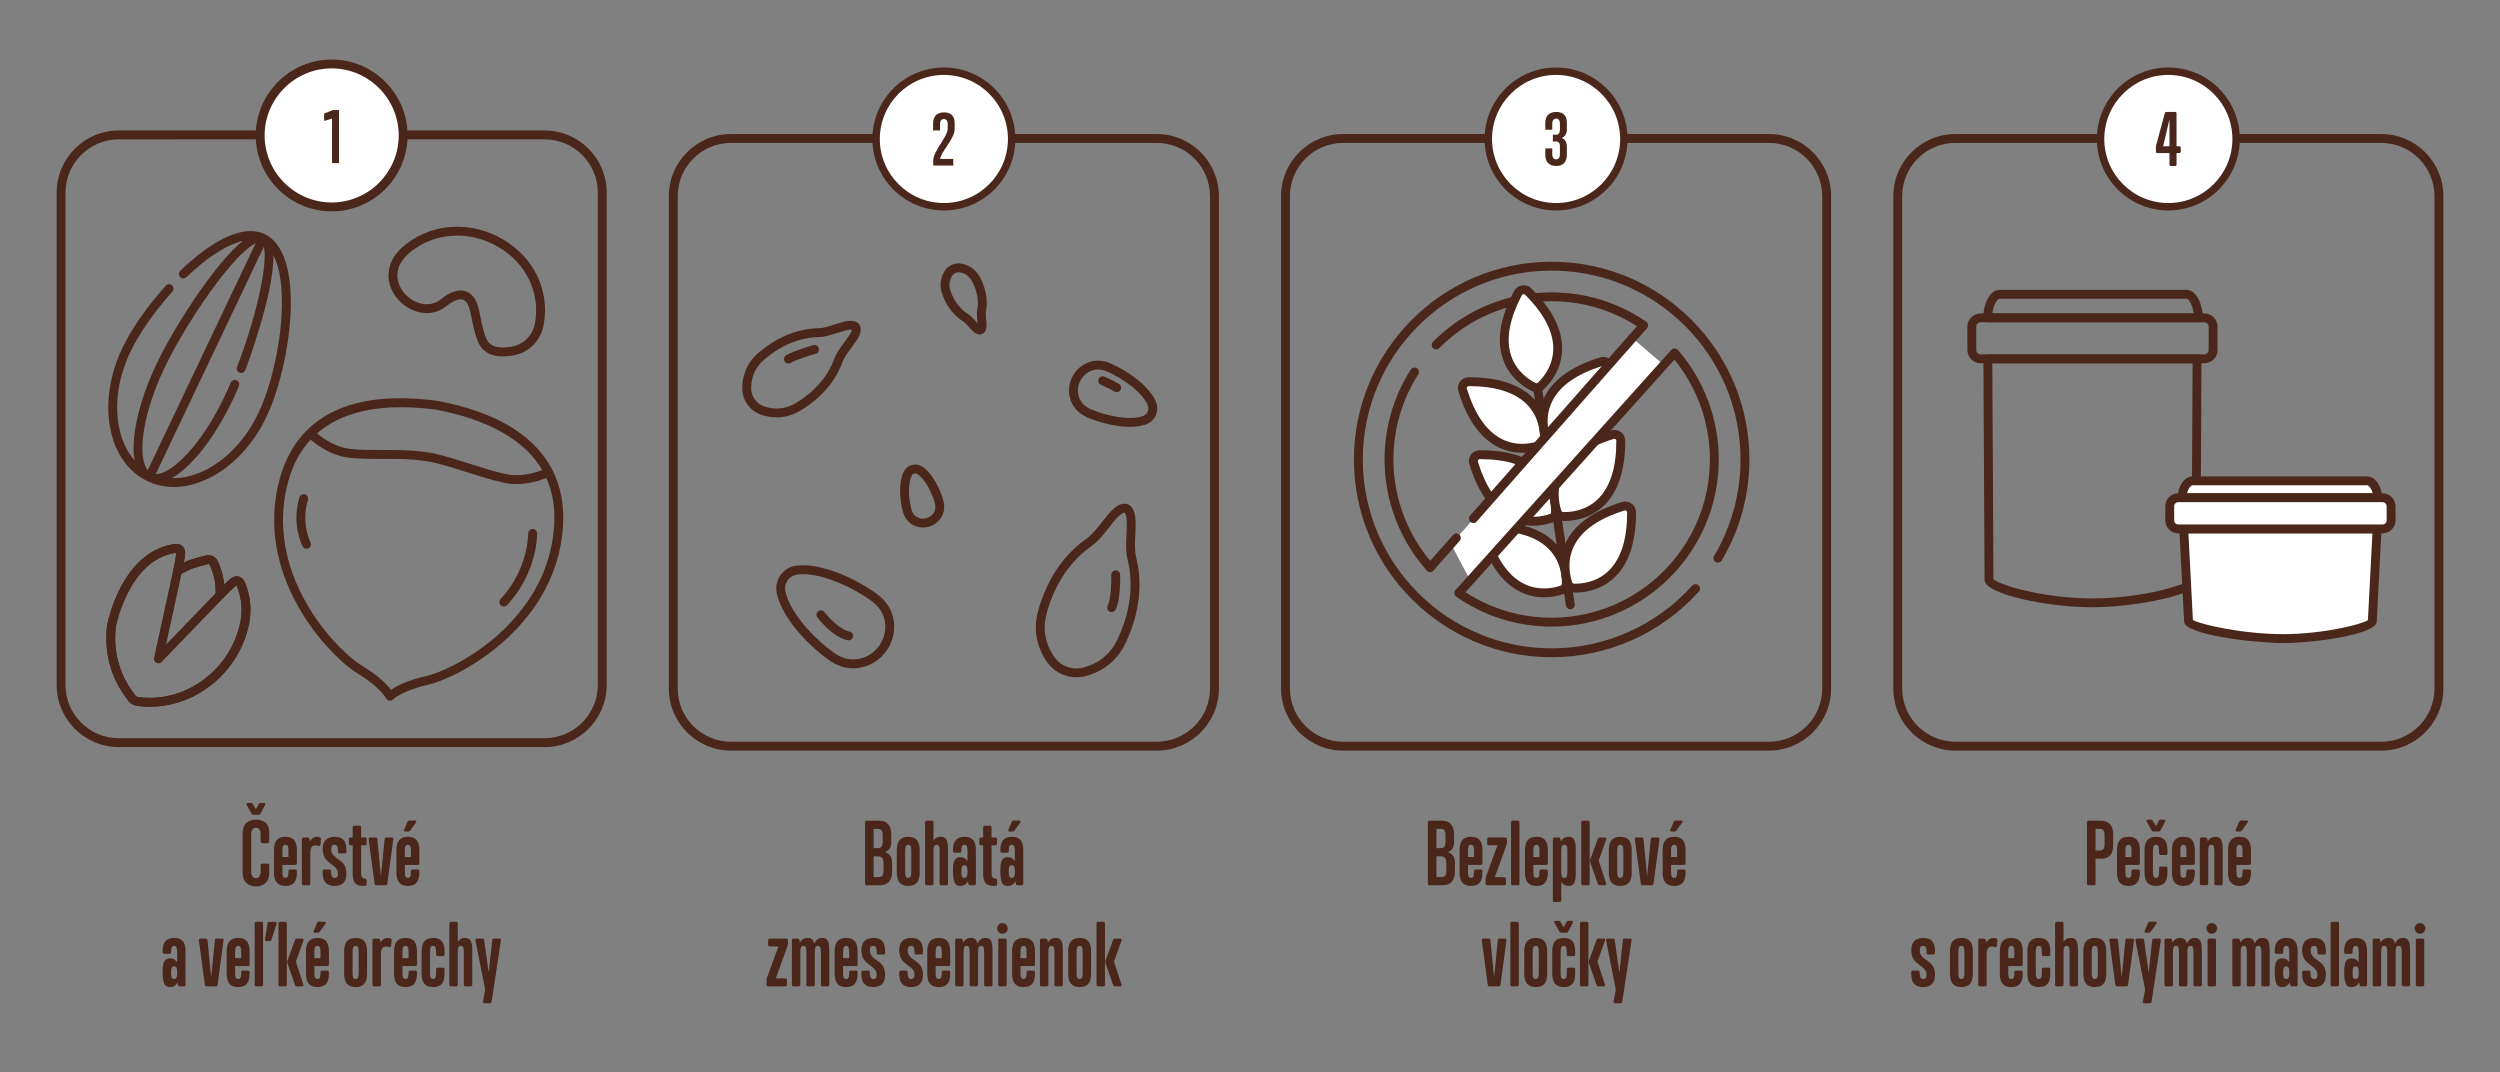 <?xml version="1.0" encoding="utf-8"?>
<!-- Generator: Adobe Illustrator 25.2.3, SVG Export Plug-In . SVG Version: 6.00 Build 0)  -->
<!DOCTYPE svg PUBLIC "-//W3C//DTD SVG 1.1//EN" "http://www.w3.org/Graphics/SVG/1.1/DTD/svg11.dtd">
<svg version="1.1" id="Vrstva_1" xmlns:x="http://ns.adobe.com/Extensibility/1.0/" xmlns:i="http://ns.adobe.com/AdobeIllustrator/10.0/" xmlns:graph="http://ns.adobe.com/Graphs/1.0/"
	 xmlns="http://www.w3.org/2000/svg" xmlns:xlink="http://www.w3.org/1999/xlink" x="0px" y="0px" width="563.591px"
	 height="241.75px" viewBox="0 0 563.591 241.75" style="enable-background:new 0 0 563.591 241.75;"
	 xml:space="preserve">
<rect x="0" y="0" width="563.591" height="241.75" fill="#808080" stroke="none"/>
<style type="text/css">
	.st0{fill:#4A261B;}
	.st1{fill:#FFFFFF;}
	.st2{fill:#4B271B;}
</style>
<path class="st0" d="M113.341,80.35c-1.837,0-4.191-0.491-5.392-2.901
	c-0.029-0.044-0.612-1.081-1.314-4.146l0,0c-0.095-0.416-0.18-0.868-0.268-1.336
	c-0.34-1.816-0.726-3.876-1.93-4.374c-1.103-0.456-2.691,0.532-3.83,1.443
	l-0.092,0.077c-3.707,2.841-8.528,1.228-11.071-1.955c-0.508-0.617-0.931-1.325-1.25-2.092
	c-0.689-1.661-1.763-5.946,3.145-9.867c6.195-4.953,14.831-5.448,22.001-1.261
	c6.956,4.058,10.513,11.331,9.284,18.979c-0.752,4.663-4.203,6.803-7.181,7.251
	C114.985,80.237,114.223,80.35,113.341,80.35z M108.584,72.856
	c0.626,2.729,1.123,3.64,1.127,3.649c0.809,1.621,2.477,2.125,5.438,1.686
	c2.278-0.342,4.921-1.991,5.501-5.591c1.095-6.813-2.093-13.302-8.318-16.934
	c-6.452-3.768-14.201-3.336-19.745,1.096c-3.708,2.962-3.187,5.994-2.546,7.538
	c0.239,0.577,0.57,1.13,0.956,1.6c1.95,2.441,5.568,3.72,8.269,1.652l0.076-0.065
	c2.287-1.825,4.253-2.405,5.858-1.742c2.207,0.913,2.72,3.653,3.132,5.854
	C108.415,72.04,108.495,72.465,108.584,72.856L108.584,72.856z"/>
<path class="st0" d="M122.77,168.419h-96c-7.72,0-14-6.28-14-14V43.418c0-7.72,6.28-14,14-14h96
	c7.72,0,14,6.28,14,14v111C136.77,162.139,130.489,168.419,122.77,168.419z
	 M26.77,31.418c-6.617,0-12,5.383-12,12v111c0,6.617,5.383,12,12,12h96c6.617,0,12-5.383,12-12
	V43.418c0-6.617-5.383-12-12-12H26.77z"/>
<path id="Path_103_20_" class="st1" d="M90.05,30.534c0-8.438-6.841-15.279-15.279-15.279
	c-0,0-0,0-0,0c-8.438,0.001-15.278,6.841-15.279,15.279
	c0,8.438,6.841,15.279,15.279,15.279c0,0,0,0,0,0
	c8.438,0,15.278-6.839,15.279-15.277C90.05,30.536,90.05,30.535,90.05,30.534"/>
<path class="st0" d="M260.783,169.215h-96c-7.72,0-14-6.28-14-14v-111c0-7.72,6.28-14,14-14h96
	c7.72,0,14,6.28,14,14v111C274.783,162.935,268.503,169.215,260.783,169.215z M164.783,32.215
	c-6.617,0-12,5.383-12,12v111c0,6.617,5.383,12,12,12h96c6.617,0,12-5.383,12-12v-111
	c0-6.617-5.383-12-12-12H164.783z"/>
<path id="Path_103_19_" class="st0" d="M228.066,31.331c0-8.438-6.841-15.279-15.279-15.279
	c-0,0-0,0-0,0c-8.438,0.001-15.278,6.841-15.279,15.279
	c0,8.438,6.841,15.279,15.279,15.279c0,0,0,0,0,0
	c8.438,0,15.278-6.839,15.279-15.277C228.066,31.332,228.066,31.332,228.066,31.331"/>
<path id="Path_103_18_" class="st1" d="M228.066,31.331c0-8.438-6.841-15.279-15.279-15.279
	c-0,0-0,0-0,0c-8.438,0.001-15.278,6.841-15.279,15.279
	c0,8.438,6.841,15.279,15.279,15.279c0,0,0,0,0,0
	c8.438,0,15.278-6.839,15.279-15.277C228.066,31.333,228.066,31.332,228.066,31.331"/>
<path id="Path_104_11_" class="st0" d="M212.783,47.447c-8.896-0.01-16.106-7.22-16.116-16.116
	c0.01-8.896,7.22-16.105,16.116-16.116c8.896,0.01,16.106,7.219,16.116,16.116
	C228.889,40.228,221.68,47.437,212.783,47.447z M212.783,16.89
	c-7.972,0.009-14.432,6.469-14.441,14.441c0.009,7.972,6.469,14.432,14.441,14.441
	c7.973-0.007,14.436-6.468,14.445-14.441C227.219,23.358,220.757,16.897,212.783,16.89z"/>
<path class="st0" d="M398.797,169.215h-96c-7.72,0-14-6.28-14-14v-111c0-7.72,6.28-14,14-14h96
	c7.72,0,14,6.28,14,14v111C412.797,162.935,406.517,169.215,398.797,169.215z M302.797,32.215
	c-6.617,0-12,5.383-12,12v111c0,6.617,5.383,12,12,12h96c6.617,0,12-5.383,12-12v-111
	c0-6.617-5.383-12-12-12H302.797z"/>
<path id="Path_103_17_" class="st0" d="M366.08,31.331c0-8.438-6.841-15.279-15.279-15.279
	c-0,0-0,0-0,0c-8.438,0.001-15.278,6.841-15.279,15.279
	c0,8.438,6.841,15.279,15.279,15.279c0,0,0,0,0,0
	c8.438,0,15.278-6.839,15.279-15.277C366.08,31.332,366.08,31.332,366.08,31.331"/>
<path id="Path_103_16_" class="st1" d="M366.076,31.331c0-8.438-6.841-15.279-15.279-15.279
	c-0,0-0,0-0,0c-8.438,0.001-15.278,6.841-15.279,15.279
	c0,8.438,6.841,15.279,15.279,15.279c0,0,0,0,0,0
	c8.438,0,15.278-6.839,15.279-15.277C366.076,31.333,366.076,31.332,366.076,31.331"/>
<path id="Path_104_10_" class="st0" d="M350.797,47.447c-8.896-0.01-16.106-7.22-16.116-16.116
	c0.01-8.896,7.22-16.105,16.116-16.116c8.896,0.01,16.106,7.219,16.116,16.116
	C366.903,40.228,359.693,47.437,350.797,47.447z M350.797,16.89
	c-7.972,0.009-14.432,6.469-14.441,14.441c0.009,7.972,6.469,14.432,14.441,14.441
	c7.973-0.007,14.436-6.468,14.445-14.441C365.233,23.358,358.77,16.897,350.797,16.89z"/>
<path class="st0" d="M74.887,36.779V26.702l-1.77,0.569v-1.523l1.954-0.754h1.354v11.786H74.887z
	"/>
<path class="st0" d="M74.885,36.603V26.526l-1.77,0.569v-1.523l1.954-0.754h1.354v11.786H74.885z"
	/>
<path class="st0" d="M210.387,37.324v-1.123c0-2.2,3.261-5.339,3.261-7.216v-1.015
	c0-0.861-0.431-1.139-0.862-1.139c-0.43,0-0.861,0.278-0.861,1.139v1.446h-1.57v-1.616
	c0-1.708,1.046-2.462,2.477-2.462c1.369,0,2.385,0.692,2.385,2.369v1.446
	c0,2.108-3.17,5.155-3.262,6.678h2.954v1.493H210.387z"/>
<path class="st0" d="M351.658,32.931c0-0.692-0.353-1.046-0.923-1.046
	c-0.123,0-0.415,0.015-0.661,0.031v-1.569c0.247,0.031,0.492,0.031,0.754,0.031
	c0.431,0,0.831-0.308,0.831-1.17v-1.292c0-0.862-0.4-1.185-0.831-1.185
	s-0.892,0.293-0.892,1.154v1.369h-1.57v-1.57c0-1.677,1.015-2.446,2.477-2.446
	c1.401,0,2.385,0.692,2.385,2.4v1.477c0,1.03-0.308,1.554-1.139,1.984
	c0.816,0.354,1.139,1.015,1.139,2.046v1.785c0,1.708-0.97,2.492-2.4,2.492
	s-2.462-0.784-2.462-2.462v-1.508h1.57v1.292c0,0.846,0.415,1.185,0.877,1.185
	c0.446,0,0.846-0.308,0.846-1.185V32.931z"/>
<path class="st0" d="M74.771,47.65c-0,0-0.001,0-0.002,0
	c-9.426-0.011-17.104-7.688-17.115-17.115c0.011-9.428,7.689-17.106,17.115-17.117
	c9.429,0.01,17.106,7.688,17.117,17.115C91.875,39.962,84.197,47.64,74.771,47.65z
	 M74.769,15.418c-8.324,0.01-15.105,6.792-15.115,15.117
	c0.01,8.323,6.792,15.104,15.116,15.115c8.326-0.01,15.106-6.791,15.116-15.117
	C89.876,22.209,83.095,15.428,74.769,15.418z"/>
<path class="st0" d="M536.821,169.215h-96c-7.72,0-14-6.28-14-14v-111c0-7.72,6.28-14,14-14h96
	c7.72,0,14,6.28,14,14v111C550.821,162.935,544.541,169.215,536.821,169.215z M440.821,32.215
	c-6.617,0-12,5.383-12,12v111c0,6.617,5.383,12,12,12h96c6.617,0,12-5.383,12-12v-111
	c0-6.617-5.383-12-12-12H440.821z"/>
<path id="Path_103_15_" class="st0" d="M504.105,31.331c0-8.438-6.841-15.279-15.279-15.279
	c-0,0-0,0-0,0c-8.438,0.001-15.278,6.841-15.279,15.279
	c0,8.438,6.841,15.279,15.279,15.279c0,0,0,0,0,0
	c8.438,0,15.278-6.839,15.279-15.277C504.105,31.332,504.105,31.332,504.105,31.331"/>
<path id="Path_103_14_" class="st1" d="M504.101,31.331c0-8.438-6.841-15.279-15.279-15.279
	c-0,0-0,0-0,0c-8.438,0.001-15.278,6.841-15.279,15.279
	c0,8.438,6.841,15.279,15.279,15.279c0,0,0,0,0,0
	c8.438,0,15.278-6.839,15.279-15.277C504.101,31.333,504.101,31.332,504.101,31.331"/>
<path id="Path_104_8_" class="st0" d="M488.822,47.447c-8.896-0.01-16.106-7.22-16.116-16.116
	c0.01-8.896,7.22-16.105,16.116-16.116c8.896,0.01,16.106,7.219,16.116,16.116
	C504.928,40.228,497.718,47.437,488.822,47.447z M488.822,16.89
	c-7.972,0.009-14.432,6.469-14.441,14.441c0.009,7.972,6.469,14.432,14.441,14.441
	c7.973-0.007,14.436-6.468,14.445-14.441C503.258,23.358,496.795,16.897,488.822,16.89z"/>
<g>
	<path class="st0" d="M489.399,37.424c-0.207,0-0.318-0.111-0.318-0.318v-2.593h-2.736
		c-0.207,0-0.318-0.111-0.318-0.318v-1.034c0-0.144,0.016-0.239,0.047-0.383l1.957-7.27
		c0.064-0.175,0.175-0.27,0.366-0.27h1.956c0.207,0,0.318,0.111,0.318,0.318v7.413
		h0.636c0.207,0,0.318,0.111,0.318,0.318v0.907c0,0.207-0.111,0.318-0.318,0.318h-0.636
		v2.593c0,0.207-0.111,0.318-0.318,0.318H489.399z M489.08,26.893l-1.432,6.077h1.432
		V26.893z"/>
</g>
<path class="st0" d="M87.913,157.958c-0.055,0-0.11-0.004-0.166-0.014
	c-0.317-0.054-0.592-0.254-0.733-0.543c-0.009-0.017-1.334-2.535-6.314-5.524
	c-5.927-3.559-21.338-19.511-18.567-39.412c1.684-12.097,9.383-25.746,36.514-22.086
	c0.017,0.002,0.034,0.005,0.051,0.008c12.583,2.372,21.104,7.303,25.33,14.655
	c2.838,4.94,3.636,10.932,2.37,17.808c-3.639,19.761-23.291,30.047-30.037,31.558
	c-5.668,1.27-7.719,3.241-7.739,3.261C88.431,157.854,88.175,157.958,87.913,157.958z
	 M90.457,91.798c-12.004,0-24.035,4.357-26.344,20.942
	c-2.631,18.902,11.992,34.044,17.616,37.421c3.654,2.194,5.539,4.199,6.418,5.351
	c1.197-0.816,3.617-2.125,7.775-3.057c6.402-1.434,25.051-11.199,28.507-29.968
	c1.178-6.396,0.459-11.931-2.137-16.449c-3.862-6.721-12.141-11.452-23.94-13.681
	C95.793,92.013,93.125,91.798,90.457,91.798z"/>
<path class="st0" d="M116.446,109.128c-0.882,0-1.801-0.079-2.731-0.272
	c-2.497-0.518-5.445-1.456-8.297-2.363c-2.698-0.858-5.489-1.746-7.934-2.295
	c-0.39-0.088-1.178-0.202-1.7-0.278l-0.272-0.04
	c-3.048-0.449-6.303-0.443-9.442-0.439c-2.646,0.004-5.141,0.008-7.383-0.254
	c-5.123-0.599-8.893-4.288-9.051-4.445c-0.392-0.389-0.394-1.021-0.006-1.413
	c0.388-0.393,1.021-0.396,1.414-0.008c0.034,0.034,3.454,3.363,7.876,3.879
	c2.125,0.248,4.565,0.243,7.147,0.241c3.219-0.002,6.543-0.01,9.737,0.461l0.267,0.039
	c0.585,0.084,1.387,0.201,1.852,0.306c2.529,0.568,5.362,1.469,8.101,2.341
	c2.932,0.933,5.702,1.813,8.097,2.311c4.358,0.903,8.654-1.176,8.697-1.197
	c0.493-0.242,1.094-0.042,1.339,0.454c0.244,0.495,0.042,1.093-0.452,1.339
	C123.544,107.575,120.357,109.128,116.446,109.128z"/>
<path class="st0" d="M113.584,136.729c-0.244,0-0.488-0.088-0.681-0.268
	c-0.405-0.376-0.428-1.009-0.052-1.413c6.302-6.781,6.228-14.701,6.227-14.78
	c-0.01-0.552,0.428-1.008,0.979-1.02c0.539-0.001,1.008,0.425,1.021,0.977
	c0.008,0.355,0.114,8.787-6.762,16.184C114.12,136.622,113.852,136.729,113.584,136.729z"/>
<path class="st0" d="M69.09,123.696c-0.36,0-0.707-0.195-0.885-0.536
	c-0.104-0.199-2.524-4.945-0.709-11.033c0.157-0.53,0.716-0.831,1.244-0.673
	c0.529,0.158,0.831,0.715,0.673,1.244c-1.576,5.283,0.544,9.497,0.566,9.539
	c0.252,0.49,0.061,1.093-0.428,1.347C69.403,123.66,69.245,123.696,69.09,123.696z"/>
<path class="st0" d="M254.708,96.217c-3.192,0-6.87-0.952-9.594-2.138
	c-2.117-0.922-3.484-2.506-3.955-4.581c-0.646-2.851,0.668-5.868,3.195-7.336
	c1.84-1.067,3.931-1.146,6.048-0.224c3.875,1.688,8.717,5.113,10.19,8.645
	c0.404,0.97,0.395,2.037-0.026,3.005c-0.421,0.967-1.196,1.701-2.182,2.065l0,0
	C257.319,96.047,256.057,96.217,254.708,96.217z M258.039,94.715h0.01H258.039z
	 M247.51,83.3c-0.753,0-1.471,0.197-2.15,0.591c-1.779,1.034-2.705,3.158-2.25,5.165
	c0.329,1.449,1.272,2.522,2.803,3.189c3.632,1.583,8.846,2.617,11.779,1.532l0,0
	c0.47-0.174,0.839-0.524,1.042-0.988c0.202-0.463,0.207-0.974,0.014-1.436
	c-1.205-2.887-5.512-5.999-9.144-7.581C248.882,83.457,248.182,83.3,247.51,83.3z"/>
<path class="st0" d="M208.079,118.916c-0.575,0-1.154-0.102-1.708-0.315
	c-1.421-0.546-2.401-1.674-2.834-3.26c-0.755-2.769-0.996-6.802,0.263-9.114
	c0.377-0.694,1.007-1.191,1.771-1.399c0.765-0.211,1.559-0.102,2.237,0.305c0,0,0,0,0,0
	c2.258,1.353,4.1,4.949,4.855,7.718c0.433,1.586,0.161,3.055-0.786,4.248
	C210.951,118.267,209.527,118.916,208.079,118.916z M206.334,106.724
	c-0.079,0-0.158,0.011-0.236,0.032c-0.234,0.064-0.427,0.215-0.542,0.426
	c-0.825,1.516-0.864,4.796-0.09,7.632c0.266,0.974,0.796,1.602,1.623,1.919
	c1.137,0.439,2.464,0.077,3.223-0.879c0.55-0.693,0.688-1.504,0.422-2.478
	c-0.773-2.835-2.474-5.642-3.954-6.529C206.644,106.766,206.49,106.724,206.334,106.724z"/>
<path class="st0" d="M242.69,152.689c-2.666,0-5.223-1.31-6.765-3.592
	c-1.632-2.416-3.286-6.356-1.89-11.406c2.44-8.833,7.274-13.713,10.9-16.251
	c1.231-0.862,2.396-2.345,3.522-3.78c1.801-2.295,3.506-4.465,5.604-4.064
	c0.112,0.021,0.22,0.061,0.318,0.119c1.847,1.078,1.711,3.83,1.567,6.744
	c-0.09,1.822-0.184,3.706,0.182,5.164l0,0c1.074,4.293,1.524,11.146-2.425,19.417
	c-2.258,4.728-6.089,6.619-8.906,7.373C244.099,152.599,243.391,152.689,242.69,152.689z
	 M253.513,115.551c-0.913,0.071-2.273,1.804-3.482,3.343
	c-1.216,1.549-2.474,3.152-3.949,4.184c-3.356,2.35-7.837,6.884-10.119,15.145
	c-0.958,3.465-0.413,6.747,1.62,9.754c1.47,2.176,4.162,3.181,6.698,2.503
	c3.506-0.938,6.069-3.059,7.619-6.303c3.693-7.733,3.283-14.095,2.289-18.069
	c-0.437-1.746-0.336-3.781-0.239-5.749C254.046,118.403,254.155,116.204,253.513,115.551z"/>
<path class="st0" d="M175.096,94.094c-1.341,0-2.536-0.268-3.495-0.596
	c-2.544-0.871-4.258-3.262-4.267-5.951c-0.006-2.216,0.62-5.402,3.64-7.998
	c5.211-4.48,10.265-5.497,13.587-5.561c1.076-0.021,2.387-0.446,3.655-0.858
	c2.134-0.691,4.148-1.347,5.391-0.124c0.081,0.08,0.148,0.174,0.198,0.276
	c0.76,1.568-0.507,3.267-1.848,5.065c-0.797,1.069-1.621,2.174-1.986,3.186
	c-1.126,3.125-3.711,7.585-9.627,11.084C178.485,93.717,176.687,94.094,175.096,94.094z
	 M191.759,74.312c-0.708,0-2,0.419-2.924,0.72c-1.407,0.457-2.862,0.929-4.234,0.956
	c-2.994,0.058-7.562,0.985-12.322,5.078c-1.961,1.686-2.951,3.864-2.943,6.476
	c0.005,1.836,1.177,3.469,2.914,4.064c2.471,0.846,4.852,0.607,7.078-0.709
	c5.403-3.195,7.748-7.224,8.763-10.041V80.855c0.466-1.291,1.38-2.517,2.264-3.703
	c0.668-0.896,1.642-2.201,1.681-2.809C191.958,74.322,191.865,74.312,191.759,74.312z"/>
<path class="st0" d="M220.86,75.402c-0.96,0-1.709-0.854-2.437-1.684
	c-0.433-0.493-0.88-1.002-1.292-1.259c0-0,0-0,0-0
	c-1.529-0.95-3.6-2.82-4.778-6.331c-0.715-2.13-0.1-3.854,0.542-4.926
	c0.821-1.371,2.423-2.071,3.988-1.743c1.223,0.257,2.906,0.977,3.983,2.948
	c1.775,3.25,1.741,6.04,1.4,7.808c-0.092,0.477-0.022,1.151,0.046,1.804
	c0.13,1.248,0.265,2.539-0.733,3.197c-0.095,0.063-0.201,0.109-0.312,0.136
	C221.127,75.386,220.991,75.402,220.86,75.402z M218.187,70.761
	c0.665,0.413,1.236,1.064,1.74,1.639c0.135,0.154,0.299,0.341,0.46,0.513
	c-0.017-0.234-0.042-0.482-0.064-0.686c-0.079-0.76-0.169-1.622-0.021-2.39
	c0.279-1.446,0.298-3.742-1.191-6.47c-0.571-1.046-1.459-1.702-2.639-1.95
	c-0.733-0.152-1.479,0.173-1.861,0.813c-0.62,1.035-0.741,2.132-0.362,3.263
	C215.238,68.438,216.936,69.983,218.187,70.761L218.187,70.761z"/>
<g>
	<path class="st0" d="M192.358,150.668c-1.905,0-3.792-0.645-5.563-1.916
		c-4.943-3.549-10.717-9.815-11.713-15.187c-0.256-1.384,0.056-2.779,0.881-3.929
		s2.047-1.893,3.441-2.092l0,0c5.407-0.778,13.19,2.694,18.133,6.242
		c2.617,1.878,4.017,4.433,4.049,7.388c0.044,4.07-2.628,7.792-6.499,9.051
		C194.181,150.521,193.268,150.668,192.358,150.668z M179.688,129.525
		c-0.85,0.122-1.595,0.576-2.1,1.278s-0.696,1.555-0.54,2.398
		c0.855,4.613,6.137,10.497,10.912,13.926c2.109,1.513,4.299,1.915,6.509,1.197
		c3.048-0.991,5.152-3.922,5.118-7.127c-0.025-2.325-1.107-4.271-3.215-5.784
		C191.597,131.984,184.332,128.864,179.688,129.525L179.688,129.525z"/>
	<path class="st0" d="M191.323,144.36c-0.061,0-0.123-0.005-0.184-0.017
		c-3.356-0.625-6.728-4.956-6.87-5.14c-0.337-0.438-0.256-1.065,0.181-1.402
		c0.436-0.336,1.064-0.257,1.402,0.18c0.839,1.086,3.491,3.993,5.653,4.396
		c0.543,0.101,0.901,0.624,0.8,1.166C192.216,144.024,191.795,144.36,191.323,144.36z"/>
</g>
<path class="st0" d="M250.601,137.989c-0.152,0-0.307-0.035-0.453-0.109
	c-0.492-0.25-0.688-0.853-0.438-1.345c0.781-1.535,0.851-5.522,0.812-6.929
	c-0.015-0.552,0.42-1.012,0.972-1.027c0.548-0.018,1.012,0.42,1.027,0.972
	c0.016,0.569,0.123,5.628-1.029,7.892C251.316,137.789,250.965,137.989,250.601,137.989z"/>
<path class="st0" d="M177.741,81.946c-0.338,0-0.668-0.171-0.856-0.481
	c-0.287-0.473-0.136-1.087,0.336-1.374c1.57-0.952,5.664-2.148,6.126-2.282
	c0.529-0.152,1.084,0.152,1.238,0.684c0.153,0.53-0.153,1.085-0.684,1.238
	c-1.184,0.342-4.506,1.38-5.644,2.07C178.096,81.899,177.917,81.946,177.741,81.946z"/>
<path class="st0" d="M251.743,88.399c-0.177,0-0.357-0.047-0.52-0.146
	c-0.889-0.542-3.023-1.508-3.045-1.518c-0.503-0.228-0.727-0.82-0.499-1.323
	c0.228-0.503,0.82-0.727,1.323-0.499c0.092,0.042,2.269,1.027,3.262,1.633
	c0.472,0.288,0.621,0.903,0.333,1.374C252.41,88.229,252.081,88.399,251.743,88.399z"/>
<g>
	<line class="st0" x1="354.005" y1="136.343" x2="346.562" y2="87.087"/>
	<path class="st0" d="M354.003,137.343c-0.486,0-0.913-0.355-0.988-0.851l-7.441-49.256
		c-0.082-0.546,0.294-1.056,0.84-1.138c0.547-0.084,1.056,0.293,1.139,0.839
		l7.441,49.256c0.082,0.546-0.294,1.056-0.84,1.139
		C354.103,137.339,354.053,137.343,354.003,137.343z"/>
</g>
<path class="st1" d="M329.724,87.917c4.735,15.414,14.476,13.481,17.477,12.466
	c0.57-0.193,0.957-0.717,0.973-1.319c0.084-3.167-0.947-13.045-17.073-13.014
	C330.131,86.051,329.439,86.989,329.724,87.917z"/>
<path class="st0" d="M343.149,102.058c-1.679,0-3.59-0.33-5.532-1.324
	c-3.938-2.016-6.914-6.23-8.848-12.524v0c-0.229-0.749-0.096-1.539,0.369-2.168
	c0.464-0.629,1.179-0.992,1.962-0.993c0.025,0,0.052,0,0.077,0
	c6.546,0,11.424,1.599,14.502,4.753c3.169,3.248,3.55,7.213,3.495,9.287
	c-0.026,1.014-0.69,1.915-1.652,2.24C346.501,101.675,344.96,102.058,343.149,102.058z
	 M331.177,87.049c-0.226-0.004-0.374,0.104-0.43,0.18
	c-0.05,0.067-0.124,0.208-0.066,0.394v0c1.769,5.758,4.408,9.57,7.847,11.331
	c3.387,1.734,6.688,1.045,8.354,0.481c0.174-0.059,0.288-0.215,0.293-0.397
	c0.047-1.76-0.271-5.117-2.927-7.838C341.561,88.445,337.163,87.049,331.177,87.049z"/>
<path class="st1" d="M362.894,82.905c0.031,16.125-9.847,17.156-13.014,17.073
	c-0.602-0.016-1.126-0.402-1.319-0.973c-1.016-3.001-2.949-12.742,12.466-17.477
	C361.954,81.243,362.892,81.934,362.894,82.905z"/>
<path class="st0" d="M350.212,100.982c-0.125,0-0.244-0.002-0.358-0.005
	c-1.014-0.026-1.914-0.69-2.24-1.651c-0.665-1.966-1.473-5.867,0.595-9.906
	c2.017-3.938,6.23-6.915,12.524-8.848c0.75-0.227,1.538-0.094,2.168,0.369
	c0.63,0.464,0.991,1.18,0.993,1.962l0,0c0.013,6.585-1.587,11.49-4.754,14.58
	C356.071,100.477,352.361,100.982,350.212,100.982z M361.453,82.463
	c-0.041,0-0.086,0.006-0.134,0.021c-5.758,1.769-9.57,4.409-11.331,7.848
	c-1.732,3.384-1.045,6.686-0.48,8.353c0.059,0.174,0.215,0.289,0.398,0.294
	c1.745,0.042,5.115-0.271,7.837-2.927c2.766-2.698,4.162-7.12,4.15-13.144l0,0
	c0-0.195-0.113-0.307-0.18-0.357C361.664,82.513,361.573,82.463,361.453,82.463z"/>
<path class="st1" d="M332.211,104.372c4.735,15.414,14.476,13.481,17.477,12.466
	c0.57-0.193,0.957-0.717,0.973-1.319c0.084-3.167-0.947-13.045-17.073-13.014
	C332.617,102.507,331.926,103.444,332.211,104.372z"/>
<path class="st0" d="M345.635,118.514c-1.679,0-3.59-0.33-5.532-1.324
	c-3.938-2.016-6.914-6.23-8.848-12.524c-0.229-0.748-0.096-1.539,0.369-2.168
	c0.464-0.63,1.179-0.992,1.962-0.993c0.025,0,0.052,0,0.077,0
	c6.546,0,11.425,1.599,14.502,4.753c3.169,3.248,3.55,7.213,3.495,9.287
	c-0.026,1.014-0.69,1.915-1.652,2.24C348.987,118.13,347.446,118.514,345.635,118.514z
	 M333.663,103.505c-0.225-0.002-0.374,0.104-0.43,0.18
	c-0.05,0.067-0.124,0.207-0.066,0.394l0,0c1.769,5.758,4.408,9.57,7.847,11.331
	c3.384,1.731,6.686,1.045,8.354,0.481c0.174-0.059,0.288-0.215,0.293-0.397
	c0.047-1.76-0.271-5.117-2.927-7.838C344.047,104.901,339.65,103.505,333.663,103.505z"/>
<path class="st1" d="M365.38,99.36c0.031,16.125-9.847,17.156-13.014,17.073
	c-0.602-0.016-1.126-0.402-1.319-0.973c-1.016-3.001-2.949-12.742,12.466-17.477
	C364.44,97.698,365.378,98.39,365.38,99.36z"/>
<path class="st0" d="M352.698,117.437c-0.125,0-0.244-0.002-0.358-0.005
	c-1.014-0.026-1.914-0.69-2.24-1.651c-0.665-1.967-1.473-5.868,0.595-9.906
	c2.017-3.938,6.23-6.915,12.524-8.848c0.751-0.23,1.539-0.096,2.168,0.369
	c0.63,0.464,0.991,1.18,0.993,1.963l0,0c0.013,6.585-1.587,11.49-4.754,14.58
	C358.558,116.932,354.848,117.437,352.698,117.437z M363.941,98.918
	c-0.041,0-0.086,0.006-0.134,0.021c-5.759,1.769-9.571,4.409-11.332,7.848
	c-1.732,3.384-1.045,6.686-0.48,8.353c0.059,0.174,0.215,0.289,0.398,0.294
	c1.75,0.042,5.115-0.271,7.837-2.927c2.766-2.698,4.162-7.12,4.15-13.144l0,0
	c0-0.195-0.113-0.308-0.181-0.357C364.15,98.969,364.06,98.918,363.941,98.918z"/>
<path class="st1" d="M334.65,120.516c4.735,15.414,14.476,13.481,17.477,12.466
	c0.57-0.193,0.957-0.717,0.973-1.319c0.084-3.167-0.947-13.045-17.073-13.014
	C335.056,118.65,334.365,119.588,334.65,120.516z"/>
<path class="st0" d="M348.074,134.657c-1.679,0-3.59-0.329-5.532-1.323
	c-3.938-2.017-6.915-6.23-8.849-12.524v-0c-0.229-0.749-0.095-1.539,0.37-2.167
	c0.464-0.629,1.18-0.991,1.962-0.993c0.025,0,0.052,0,0.077,0
	c6.546,0,11.424,1.599,14.502,4.753c3.169,3.248,3.55,7.213,3.495,9.287
	c-0.026,1.015-0.69,1.915-1.653,2.239C351.427,134.274,349.886,134.657,348.074,134.657z
	 M335.606,120.222c1.769,5.757,4.409,9.57,7.848,11.331
	c3.388,1.733,6.688,1.045,8.354,0.48c0.174-0.059,0.288-0.215,0.293-0.397
	c0.047-1.759-0.271-5.116-2.927-7.838c-2.698-2.766-7.123-4.157-13.144-4.15
	c-0.195,0-0.308,0.113-0.356,0.18C335.623,119.895,335.549,120.036,335.606,120.222
	L335.606,120.222z"/>
<path class="st1" d="M367.819,115.504c0.031,16.125-9.847,17.156-13.014,17.073
	c-0.602-0.016-1.126-0.402-1.319-0.973c-1.016-3.001-2.949-12.742,12.466-17.477
	C366.88,113.842,367.817,114.533,367.819,115.504z"/>
<path class="st0" d="M355.137,133.58c-0.125,0-0.244-0.001-0.358-0.004
	c-1.015-0.026-1.915-0.69-2.239-1.653c-0.665-1.965-1.473-5.866,0.595-9.904
	c2.017-3.938,6.23-6.915,12.523-8.848c0.75-0.229,1.54-0.096,2.169,0.369
	c0.63,0.464,0.991,1.179,0.993,1.962l0,0c0.013,6.584-1.587,11.49-4.754,14.58
	C360.996,133.076,357.286,133.58,355.137,133.58z M366.379,115.062
	c-0.041,0-0.086,0.006-0.134,0.021c-5.758,1.769-9.57,4.409-11.331,7.847
	c-1.732,3.385-1.045,6.687-0.48,8.354c0.059,0.174,0.215,0.288,0.397,0.293
	c1.75,0.046,5.116-0.271,7.838-2.927c2.766-2.698,4.162-7.12,4.15-13.144l0,0
	c0-0.195-0.113-0.307-0.18-0.356C366.59,115.113,366.499,115.062,366.379,115.062z"/>
<path class="st0" d="M372.993,93.024"/>
<polygon class="st1" points="331.466,130.905 375.12,82.316 368.059,76.268 327.144,122.701 "/>
<path class="st0" d="M349.801,148.164c-24.58,0-44.578-19.998-44.578-44.578
	c0-24.581,19.998-44.578,44.578-44.578s44.578,19.998,44.578,44.578
	c0,8.024-2.157,15.893-6.237,22.755c-0.281,0.475-0.896,0.632-1.37,0.349
	c-0.475-0.282-0.631-0.896-0.349-1.37c3.896-6.553,5.956-14.068,5.956-21.733
	c0-23.478-19.101-42.578-42.578-42.578s-42.578,19.101-42.578,42.578
	s19.101,42.578,42.578,42.578c12.069,0,23.619-5.154,31.689-14.141
	c0.37-0.41,1.004-0.445,1.412-0.076c0.411,0.369,0.445,1.001,0.076,1.412
	C374.529,142.768,362.437,148.164,349.801,148.164z M349.801,141.257
	c-7.739,0-15.176-2.331-21.507-6.742c-0.235-0.164-0.389-0.421-0.422-0.705
	c-0.033-0.285,0.058-0.57,0.249-0.783l48.639-54.137
	c0.192-0.213,0.433-0.368,0.753-0.332c0.286,0.002,0.559,0.128,0.746,0.345
	c5.941,6.844,9.213,15.61,9.213,24.683C387.472,124.358,370.572,141.257,349.801,141.257z
	 M330.378,133.508c5.784,3.765,12.475,5.749,19.423,5.749
	c19.669,0,35.671-16.002,35.671-35.671c0-8.212-2.83-16.158-7.993-22.503L330.378,133.508z
	 M322.408,128.964c-0.285,0-0.557-0.122-0.747-0.335c-6.146-6.902-9.532-15.796-9.532-25.043
	c0-7.211,2.045-14.22,5.912-20.269c0.298-0.466,0.915-0.602,1.382-0.304
	c0.465,0.297,0.601,0.916,0.304,1.381c-3.662,5.727-5.598,12.363-5.598,19.191
	c0,8.378,2.935,16.45,8.287,22.856l5.146-5.839c0.366-0.415,0.998-0.453,1.411-0.089
	c0.414,0.365,0.454,0.998,0.089,1.412l-5.903,6.699c-0.189,0.215-0.461,0.338-0.747,0.339
	C322.41,128.964,322.409,128.964,322.408,128.964z M332.152,117.906
	c-0.235,0-0.471-0.082-0.661-0.25c-0.414-0.365-0.454-0.997-0.089-1.412l37.63-42.706
	c-5.741-3.683-12.365-5.625-19.23-5.625c-9.586,0-18.582,3.749-25.332,10.557
	c-0.389,0.393-1.021,0.395-1.414,0.006c-0.393-0.389-0.395-1.022-0.006-1.414
	c7.128-7.189,16.629-11.148,26.752-11.148c7.65,0,15.017,2.283,21.305,6.602
	c0.235,0.162,0.391,0.417,0.426,0.701c0.035,0.284-0.053,0.569-0.242,0.784l-38.388,43.565
	C332.704,117.791,332.428,117.906,332.152,117.906z"/>
<polyline class="st0" points="340.22,70.6 341.689,66.6 342.615,65.601 343.84,65.505 
	344.508,65.725 346.37,68.406 347.11,70.064 "/>
<path class="st1" d="M342.214,66.072c-7.552,14.248,0.703,19.769,3.544,21.173
	c0.54,0.267,1.184,0.17,1.62-0.245c2.299-2.18,8.554-9.894-2.87-21.274
	C343.82,65.04,342.668,65.214,342.214,66.072z"/>
<path class="st0" d="M346.388,88.391c-0.365,0-0.733-0.082-1.074-0.25
	c-1.86-0.92-5.189-3.107-6.583-7.425c-1.358-4.21-0.483-9.295,2.6-15.112
	c0.366-0.692,1.021-1.155,1.794-1.272c0.777-0.116,1.536,0.134,2.09,0.686
	c4.665,4.647,7.002,9.247,6.948,13.67c-0.056,4.537-2.591,7.61-4.096,9.038
	C347.606,88.162,346.999,88.391,346.388,88.391z M343.491,66.304
	c-0.026,0-0.049,0.002-0.068,0.005c-0.082,0.013-0.234,0.059-0.325,0.231l0,0
	c-2.821,5.322-3.65,9.885-2.464,13.562c1.168,3.618,3.988,5.466,5.566,6.246
	c0.162,0.081,0.356,0.053,0.49-0.074c1.276-1.21,3.425-3.809,3.472-7.611
	c0.047-3.863-2.093-7.978-6.36-12.229C343.696,66.328,343.578,66.304,343.491,66.304z
	 M342.214,66.072h0.01H342.214z"/>
<g>
	<path class="st0" d="M471.716,136.899c-10.395,0-24.321-3.024-24.321-6.117l-0.262-49.886
		c-0.001-0.266,0.104-0.522,0.291-0.71c0.188-0.189,0.442-0.295,0.709-0.295h47.166
		c0.267,0,0.521,0.106,0.709,0.295c0.188,0.188,0.292,0.444,0.291,0.71l-0.263,49.891
		C495.999,134.105,481.071,136.899,471.716,136.899z M449.394,130.583
		c1.21,1.196,10.956,4.316,22.322,4.316c11.401,0,21.133-3.121,22.321-4.314l0.257-48.694
		h-45.156L449.394,130.583z M449.395,130.771v0.006
		C449.395,130.775,449.395,130.772,449.395,130.771z"/>
	<path class="st0" d="M495.593,72.655H448.094c-0.553,0-1-0.448-1-1v-0.145
		c0-2.519,1.297-6.163,3.642-6.163h42.216c2.345,0,3.642,3.644,3.642,6.163v0.145
		C496.593,72.207,496.146,72.655,495.593,72.655z M449.146,70.655h45.394
		c-0.225-1.85-1.119-3.307-1.589-3.307h-42.216
		C450.266,67.348,449.371,68.805,449.146,70.655z"/>
	<path class="st0" d="M496.924,81.891h-50.416c-1.648,0-2.989-1.341-2.989-2.989v-5.258
		c0-1.648,1.341-2.989,2.989-2.989h50.416c1.648,0,2.989,1.341,2.989,2.989v5.258
		C499.913,80.55,498.572,81.891,496.924,81.891z M446.508,72.655
		c-0.546,0-0.989,0.444-0.989,0.989v5.258c0,0.545,0.443,0.989,0.989,0.989h50.416
		c0.546,0,0.989-0.444,0.989-0.989v-5.258c0-0.545-0.443-0.989-0.989-0.989H446.508z"/>
</g>
<g>
	<path class="st0" d="M39.215,109.785c-2.089,0-4.101-0.44-5.964-1.326
		c-4.398-2.091-7.397-6.396-8.443-12.122c-1.024-5.605-0.049-11.93,2.745-17.807
		c2.08-4.376,5.661-9.524,9.825-14.123c0.371-0.409,1.003-0.44,1.413-0.07
		s0.44,1.003,0.07,1.413c-4.038,4.46-7.501,9.431-9.501,13.639
		c-2.616,5.501-3.533,11.393-2.583,16.589c0.575,3.148,1.795,5.802,3.546,7.795
		c-0.255-1.444-0.291-3.167-0.098-5.133c0.474-4.824,2.251-10.67,5.003-16.461
		c2.884-6.068,7.669-13.837,12.189-19.794c3.172-4.18,5.552-6.639,7.338-8.057
		c-3.501,0.751-7.966,3.573-12.728,8.154c-0.397,0.383-1.03,0.372-1.414-0.027
		c-0.383-0.398-0.371-1.031,0.027-1.414c4.453-4.283,12.789-11.01,18.888-8.322
		c0.067,0.029,0.126,0.057,0.18,0.083c0.002,0.001,0.003,0.001,0.003,0.001
		c4.199,1.998,6.252,8.381,5.782,17.976c-0.392,7.975-2.525,17.083-5.435,23.205
		c-2.794,5.877-7.083,10.626-12.077,13.371C45.042,108.969,42.058,109.785,39.215,109.785z
		 M38.734,107.772c2.641,0.099,5.479-0.63,8.284-2.171
		c4.629-2.544,8.619-6.976,11.233-12.477c2.806-5.902,4.864-14.711,5.243-22.444
		c0.283-5.767-0.382-10.298-1.867-13.145c0.211,8.68-6.239,25.683-6.322,25.901
		c-0.198,0.516-0.777,0.775-1.292,0.577c-0.516-0.197-0.774-0.775-0.577-1.292
		c4.838-12.65,6.919-23.708,6.041-27.105l-24.363,51.249
		c1.602,0.05,3.853-1.298,6.252-3.678c3.282-3.254,6.553-8.124,9.208-13.711
		c0.479-1.006,0.959-2.081,1.43-3.196c0.214-0.509,0.801-0.749,1.31-0.533
		c0.509,0.215,0.748,0.801,0.533,1.31c-0.482,1.142-0.975,2.245-1.466,3.277
		c-2.753,5.791-6.165,10.86-9.606,14.273C41.374,105.998,40.015,107.058,38.734,107.772z
		 M57.637,54.831c-1.515,0.73-4.304,3.066-8.628,8.764
		c-4.444,5.857-9.145,13.489-11.976,19.443c-2.656,5.587-4.368,11.198-4.819,15.798
		c-0.331,3.363,0.076,5.923,1.095,7.171L57.637,54.831z"/>
</g>
<path class="st1" d="M535.966,112.203v-0.28c0-1.613-1.044-3.528-2.347-3.528h-39.312
	c-1.285,0-2.347,1.915-2.347,3.528v0.28H535.966z"/>
<path class="st0" d="M535.966,113.203h-44.006c-0.553,0-1-0.448-1-1v-0.28
	c0-2.137,1.432-4.528,3.348-4.528h39.312c1.915,0,3.347,2.391,3.347,4.528v0.28
	C536.966,112.755,536.519,113.203,535.966,113.203z M493.042,111.203h41.843
	c-0.224-1.001-0.854-1.808-1.266-1.808h-39.312
	C493.896,109.395,493.265,110.202,493.042,111.203z"/>
<path class="st1" d="M492.295,119.232l1.085,20.882c0.041,1.297,11.811,3.843,21.346,3.843
	c9.535,0,20.031-2.546,20.073-3.843l1.086-20.882L492.295,119.232z"/>
<path class="st0" d="M514.726,144.958c-6.588,0-22.252-1.867-22.345-4.812l-1.085-20.862
	c-0.014-0.274,0.085-0.542,0.273-0.74c0.189-0.199,0.451-0.312,0.726-0.312h43.589
	c0.274,0,0.536,0.113,0.726,0.312c0.188,0.199,0.287,0.466,0.273,0.74l-1.085,20.882
	C535.709,142.973,522.074,144.958,514.726,144.958z M494.363,139.764
	c1.561,0.991,11.238,3.194,20.362,3.194c8.779,0,17.674-2.165,19.089-3.163l1.016-19.563
	h-41.481L494.363,139.764z M533.801,140.052c-0.001,0.01-0.001,0.021-0.001,0.031
	L533.801,140.052z M494.377,140.034l0.002,0.029
	C494.378,140.053,494.378,140.043,494.377,140.034z"/>
<path class="st1" d="M491.057,112.203h46.06c1.06,0,1.919,0.859,1.919,1.919v3.192
	c0,1.06-0.859,1.919-1.919,1.919h-46.06c-1.06,0-1.919-0.859-1.919-1.919v-3.192
	C489.138,113.062,489.997,112.203,491.057,112.203z"/>
<path class="st0" d="M537.116,120.232h-46.06c-1.609,0-2.919-1.309-2.919-2.918v-3.192
	c0-1.609,1.31-2.919,2.919-2.919h46.06c1.609,0,2.919,1.31,2.919,2.919v3.192
	C540.035,118.923,538.726,120.232,537.116,120.232z M491.057,113.203
	c-0.507,0-0.919,0.412-0.919,0.919v3.192c0,0.506,0.412,0.918,0.919,0.918h46.06
	c0.507,0,0.919-0.412,0.919-0.918v-3.192c0-0.507-0.412-0.919-0.919-0.919H491.057z"/>
<g>
	<g>
		<path class="st0" d="M33.739,159.319c-0.946,0-1.896-0.061-2.846-0.184
			c-0.963-0.161-1.758-0.709-2.229-1.516c-3.689-4.734-5.324-10.854-4.486-16.804
			c0.02-0.15,3.046-16.183,14.895-18.125c0.915-0.152,1.627,0.016,2.113,0.499
			c0.48,0.478,0.652,1.172,0.509,2.065c-0.082,0.514-0.174,1.043-0.271,1.585
			c0.389-0.191,0.788-0.374,1.199-0.531c1.207-0.416,2.435-0.766,3.681-1.051
			c1.795-0.387,2.477,0.566,2.912,1.545c0.713,1.571,1.157,3.229,1.324,4.939l1.242-1.126
			c0.846-0.768,1.618-0.732,2.002-0.643c0.379,0.089,1.076,0.393,1.481,1.429
			c1.353,3.295,1.569,7.012,0.601,10.452c-1.442,5.553-4.862,10.373-9.631,13.572
			C42.541,157.974,38.186,159.319,33.739,159.319z M39.69,124.635
			c-0.068,0-0.164,0.006-0.292,0.027c-10.314,1.691-13.219,16.276-13.238,16.421
			c-0.767,5.448,0.737,11.043,4.125,15.36c0.034,0.043,0.064,0.089,0.091,0.138
			c0.168,0.308,0.464,0.517,0.812,0.575c4.883,0.633,9.839-0.568,13.921-3.384
			c4.376-2.936,7.505-7.348,8.823-12.43c0.001-0.007,0.003-0.014,0.005-0.021
			c0.851-3.015,0.663-6.274-0.529-9.176c-0.036-0.092-0.069-0.152-0.093-0.191
			c-0.046,0.026-0.11,0.07-0.189,0.142l-2.841,2.575
			c-0.293,0.266-0.714,0.333-1.077,0.173c-0.362-0.16-0.595-0.519-0.595-0.914v-0.816
			c-0.022-1.903-0.433-3.755-1.222-5.494c-0.159-0.357-0.245-0.447-0.263-0.463
			c-0.001,0.005-0.106-0.009-0.391,0.052c-1.164,0.267-2.323,0.597-3.432,0.979
			c-0.586,0.224-1.192,0.539-1.833,0.873c-0.307,0.16-0.619,0.322-0.941,0.48
			c-0.338,0.167-0.74,0.128-1.04-0.096c-0.301-0.225-0.451-0.6-0.388-0.97
			c0.087-0.511,0.178-1.012,0.266-1.503c0.126-0.7,0.248-1.379,0.353-2.034
			c0.022-0.142,0.025-0.239,0.022-0.302C39.728,124.636,39.71,124.635,39.69,124.635z
			 M39.73,124.543L39.73,124.543L39.73,124.543z"/>
		<path class="st0" d="M33.739,159.319c-0.946,0-1.896-0.061-2.846-0.184
			c-0.963-0.161-1.758-0.709-2.229-1.516c-3.689-4.734-5.324-10.854-4.486-16.804
			c0.02-0.15,3.046-16.183,14.895-18.125c0.915-0.152,1.627,0.016,2.113,0.499
			c0.48,0.478,0.652,1.172,0.509,2.065c-0.082,0.514-0.174,1.043-0.271,1.585
			c0.389-0.191,0.788-0.374,1.199-0.531c1.207-0.416,2.435-0.766,3.681-1.051
			c1.795-0.387,2.477,0.566,2.912,1.545c0.713,1.571,1.157,3.229,1.324,4.939l1.242-1.126
			c0.846-0.768,1.618-0.732,2.002-0.643c0.379,0.089,1.076,0.393,1.481,1.429
			c1.353,3.295,1.569,7.012,0.601,10.452c-1.442,5.553-4.862,10.373-9.631,13.572
			C42.541,157.974,38.186,159.319,33.739,159.319z M39.69,124.635
			c-0.068,0-0.164,0.006-0.292,0.027c-10.314,1.691-13.219,16.276-13.238,16.421
			c-0.767,5.448,0.737,11.043,4.125,15.36c0.034,0.043,0.064,0.089,0.091,0.138
			c0.168,0.308,0.464,0.517,0.812,0.575c4.883,0.633,9.839-0.568,13.921-3.384
			c4.376-2.936,7.505-7.348,8.823-12.43c0.001-0.007,0.003-0.014,0.005-0.021
			c0.851-3.015,0.663-6.274-0.529-9.176c-0.036-0.092-0.069-0.152-0.093-0.191
			c-0.046,0.026-0.11,0.07-0.189,0.142l-2.841,2.575
			c-0.293,0.266-0.714,0.333-1.077,0.173c-0.362-0.16-0.595-0.519-0.595-0.914v-0.816
			c-0.022-1.903-0.433-3.755-1.222-5.494c-0.159-0.357-0.245-0.447-0.263-0.463
			c-0.001,0.005-0.106-0.009-0.391,0.052c-1.164,0.267-2.323,0.597-3.432,0.979
			c-0.586,0.224-1.192,0.539-1.833,0.873c-0.307,0.16-0.619,0.322-0.941,0.48
			c-0.338,0.167-0.74,0.128-1.04-0.096c-0.301-0.225-0.451-0.6-0.388-0.97
			c0.087-0.511,0.178-1.012,0.266-1.503c0.126-0.7,0.248-1.379,0.353-2.034
			c0.022-0.142,0.025-0.239,0.022-0.302C39.728,124.636,39.71,124.635,39.69,124.635z
			 M39.73,124.543L39.73,124.543L39.73,124.543z"/>
	</g>
	<path class="st0" d="M35.706,149.534c-0.161,0-0.322-0.039-0.471-0.118
		c-0.394-0.211-0.601-0.658-0.505-1.095l4.349-19.952c0.118-0.54,0.651-0.88,1.19-0.764
		c0.54,0.118,0.882,0.65,0.764,1.19l-3.599,16.51l12.518-12.965
		c0.383-0.396,1.017-0.408,1.414-0.024c0.397,0.383,0.408,1.017,0.024,1.414
		l-14.964,15.499C36.232,149.429,35.971,149.534,35.706,149.534z"/>
</g>
<g>
	<path class="st2" d="M60.697,196.774c0,2.185-1.387,3.04-2.982,3.04
		c-1.634,0-3.021-0.893-3.021-3.04v-8.967c0-2.146,1.367-3.04,3.077-3.04
		c1.521,0,2.926,0.722,2.926,2.907v2.033c0,0.247-0.133,0.38-0.38,0.38H59.139
		c-0.247,0-0.38-0.133-0.38-0.38v-1.653c0-1.064-0.532-1.444-1.064-1.444
		c-0.531,0-1.063,0.38-1.063,1.444v8.473c0,1.064,0.532,1.444,1.063,1.444
		c0.532,0,1.064-0.38,1.064-1.444v-1.444c0-0.247,0.133-0.38,0.38-0.38h1.178
		c0.247,0,0.38,0.133,0.38,0.38V196.774z M57.164,183.685
		c-0.209,0-0.342-0.076-0.456-0.266l-1.102-1.957c-0.134-0.266-0.02-0.456,0.266-0.456
		h0.665c0.209,0,0.342,0.076,0.456,0.266l0.702,1.197l0.627-1.197
		c0.096-0.19,0.229-0.266,0.438-0.266h0.722c0.304,0,0.418,0.19,0.266,0.456l-1.025,1.957
		c-0.114,0.19-0.247,0.266-0.456,0.266H57.164z"/>
	<path class="st2" d="M66.929,196.679c0,2.109-0.817,3.04-2.564,3.04
		c-1.786,0-2.603-0.969-2.603-3.04v-4.996c0-2.071,0.816-3.04,2.603-3.04
		c1.747,0,2.564,0.931,2.564,3.04v2.925c0,0.247-0.133,0.38-0.38,0.38h-2.888v1.462
		c0,1.064,0.152,1.444,0.684,1.444c0.532,0,0.685-0.38,0.685-1.444v-0.057
		c0-0.247,0.133-0.38,0.38-0.38h1.14c0.247,0,0.38,0.133,0.38,0.38V196.679z
		 M65.03,191.892c0-1.064-0.152-1.444-0.685-1.444c-0.531,0-0.684,0.38-0.684,1.444v1.311
		h1.368V191.892z"/>
	<path class="st2" d="M68.43,199.566c-0.246,0-0.38-0.133-0.38-0.38v-10.012
		c0-0.247,0.134-0.38,0.38-0.38h0.932c0.228,0,0.36,0.114,0.398,0.342l0.095,0.532
		c0.152-0.342,0.703-1.007,1.615-1.007c0.19,0,0.437,0.038,0.627,0.095
		c0.209,0.057,0.285,0.228,0.266,0.456l-0.113,1.197c-0.02,0.266-0.19,0.361-0.456,0.285
		c-0.247-0.076-0.514-0.114-0.723-0.114c-0.684,0-1.12,0.475-1.12,1.71v6.896
		c0,0.247-0.133,0.38-0.38,0.38H68.43z"/>
	<path class="st2" d="M74.643,196.47c0,0.95,0.19,1.444,0.798,1.444
		c0.57,0,0.761-0.418,0.761-0.95c0-2.318-3.458-1.995-3.458-5.547
		c0-1.805,0.893-2.773,2.735-2.773c1.805,0,2.622,0.912,2.622,3.04v0.323
		c0,0.247-0.133,0.38-0.38,0.38h-1.14c-0.247,0-0.38-0.133-0.38-0.38v-0.114
		c0-1.045-0.152-1.444-0.761-1.444c-0.664,0-0.778,0.475-0.778,0.969
		c0,2.583,3.438,1.9,3.438,5.528c0,1.767-0.817,2.773-2.698,2.773
		c-1.842,0-2.659-0.988-2.659-3.001v-0.323c0-0.247,0.133-0.38,0.38-0.38h1.14
		c0.247,0,0.38,0.133,0.38,0.38V196.47z"/>
	<path class="st2" d="M82.661,199.281c0,0.228-0.113,0.38-0.342,0.399
		c-0.133,0.019-0.266,0.038-0.418,0.038c-1.767,0-2.394-0.779-2.394-2.85v-6.307h-0.475
		c-0.247,0-0.38-0.133-0.38-0.38v-1.007c0-0.247,0.133-0.38,0.38-0.38h0.475v-2.28
		c0-0.247,0.133-0.38,0.38-0.38h1.14c0.247,0,0.38,0.133,0.38,0.38v2.28h0.855
		c0.247,0,0.38,0.133,0.38,0.38v1.007c0,0.247-0.133,0.38-0.38,0.38h-0.855v6.003
		c0,0.931,0.114,1.482,0.874,1.482c0,0,0.38,0.114,0.38,0.361V199.281z"/>
	<path class="st2" d="M84.865,199.566c-0.247,0-0.38-0.114-0.418-0.361l-1.349-10.012
		c-0.038-0.247,0.095-0.399,0.342-0.399h1.216c0.247,0,0.38,0.114,0.399,0.361l0.816,8.416
		l0.836-8.416c0.02-0.247,0.152-0.361,0.399-0.361h1.216c0.246,0,0.38,0.152,0.342,0.399
		l-1.349,10.012c-0.02,0.247-0.152,0.361-0.399,0.361H84.865z"/>
	<path class="st2" d="M94.535,196.679c0,2.109-0.817,3.04-2.564,3.04
		c-1.786,0-2.603-0.969-2.603-3.04v-4.996c0-2.071,0.816-3.04,2.603-3.04
		c1.747,0,2.564,0.931,2.564,3.04v2.925c0,0.247-0.133,0.38-0.38,0.38H91.267v1.462
		c0,1.064,0.152,1.444,0.684,1.444c0.532,0,0.685-0.38,0.685-1.444v-0.057
		c0-0.247,0.133-0.38,0.38-0.38h1.14c0.247,0,0.38,0.133,0.38,0.38V196.679z
		 M91.4,187.465c-0.285,0-0.398-0.171-0.285-0.437l0.76-1.767
		c0.096-0.19,0.229-0.285,0.456-0.285h1.216c0.323,0,0.418,0.209,0.229,0.456
		l-1.292,1.805c-0.114,0.152-0.266,0.228-0.456,0.228H91.4z M92.635,191.892
		c0-1.064-0.152-1.444-0.685-1.444c-0.531,0-0.684,0.38-0.684,1.444v1.311h1.368V191.892z"/>
	<path class="st2" d="M40.539,222.367c-0.228,0-0.36-0.114-0.398-0.342l-0.114-0.551
		c-0.266,0.456-0.646,1.045-1.748,1.045c-0.893,0-1.614-0.399-1.614-3.324v-0.304
		c0-2.146,0.551-2.85,1.652-2.85c0.931,0,1.349,0.513,1.615,0.874v-2.223
		c0-1.064-0.152-1.444-0.685-1.444c-0.531,0-0.684,0.38-0.684,1.444
		c0,0.228-0.133,0.342-0.38,0.342h-1.14c-0.247,0-0.38-0.133-0.38-0.38v-0.285
		c0-1.805,0.722-2.925,2.621-2.925c1.995,0,2.546,1.254,2.546,2.982v7.561
		c0,0.247-0.133,0.38-0.38,0.38H40.539z M39.931,219.061c0-0.854-0.19-1.216-0.685-1.216
		c-0.531,0-0.684,0.38-0.684,1.444v0.076c0,0.95,0.152,1.33,0.684,1.33
		c0.343,0,0.685-0.152,0.685-1.216V219.061z"/>
	<path class="st2" d="M46.6,222.367c-0.247,0-0.38-0.114-0.418-0.361l-1.349-10.012
		c-0.038-0.247,0.095-0.399,0.342-0.399h1.216c0.247,0,0.38,0.114,0.399,0.361l0.816,8.416
		l0.836-8.416c0.02-0.247,0.152-0.361,0.399-0.361h1.216c0.246,0,0.38,0.152,0.342,0.399
		l-1.349,10.012c-0.02,0.247-0.152,0.361-0.399,0.361H46.6z"/>
	<path class="st2" d="M56.27,219.479c0,2.109-0.817,3.04-2.564,3.04
		c-1.786,0-2.603-0.969-2.603-3.04v-4.996c0-2.071,0.816-3.04,2.603-3.04
		c1.747,0,2.564,0.931,2.564,3.04v2.925c0,0.247-0.133,0.38-0.38,0.38h-2.888v1.462
		c0,1.064,0.152,1.444,0.684,1.444c0.532,0,0.685-0.38,0.685-1.444v-0.057
		c0-0.247,0.133-0.38,0.38-0.38h1.14c0.247,0,0.38,0.133,0.38,0.38V219.479z
		 M54.371,214.692c0-1.064-0.152-1.444-0.685-1.444c-0.531,0-0.684,0.38-0.684,1.444v1.311
		h1.368V214.692z"/>
	<path class="st2" d="M57.791,222.367c-0.247,0-0.38-0.133-0.38-0.38v-13.792
		c0-0.247,0.133-0.38,0.38-0.38h1.14c0.247,0,0.38,0.133,0.38,0.38v13.792
		c0,0.247-0.133,0.38-0.38,0.38H57.791z M60.108,212.146c-0.266,0-0.398-0.152-0.36-0.399
		l0.551-3.59c0.038-0.228,0.171-0.342,0.418-0.342h1.329
		c0.285,0,0.399,0.171,0.323,0.437l-1.178,3.59c-0.057,0.209-0.209,0.304-0.418,0.304
		H60.108z"/>
	<path class="st2" d="M63.148,222.367c-0.246,0-0.38-0.133-0.38-0.38v-13.792
		c0-0.247,0.134-0.38,0.38-0.38h1.141c0.247,0,0.38,0.133,0.38,0.38v13.792
		c0,0.247-0.133,0.38-0.38,0.38H63.148z M66.948,222.367
		c-0.228,0-0.361-0.095-0.437-0.304l-1.729-4.958c-0.075-0.171-0.075-0.323,0-0.494
		l1.729-4.711c0.075-0.209,0.209-0.304,0.437-0.304h1.159
		c0.266,0,0.398,0.171,0.304,0.437l-1.71,4.768l1.691,5.129
		c0.095,0.266-0.02,0.437-0.305,0.437H66.948z"/>
	<path class="st2" d="M74.148,219.479c0,2.109-0.817,3.04-2.564,3.04
		c-1.786,0-2.603-0.969-2.603-3.04v-4.996c0-2.071,0.816-3.04,2.603-3.04
		c1.747,0,2.564,0.931,2.564,3.04v2.925c0,0.247-0.133,0.38-0.38,0.38h-2.888v1.462
		c0,1.064,0.152,1.444,0.684,1.444c0.532,0,0.685-0.38,0.685-1.444v-0.057
		c0-0.247,0.133-0.38,0.38-0.38h1.14c0.247,0,0.38,0.133,0.38,0.38V219.479z
		 M71.013,210.266c-0.285,0-0.398-0.171-0.285-0.437l0.76-1.767
		c0.096-0.19,0.229-0.285,0.456-0.285h1.216c0.323,0,0.418,0.209,0.229,0.456
		l-1.292,1.805c-0.114,0.152-0.266,0.228-0.456,0.228H71.013z M72.249,214.692
		c0-1.064-0.152-1.444-0.685-1.444c-0.531,0-0.684,0.38-0.684,1.444v1.311h1.368V214.692z"/>
	<path class="st2" d="M82.754,219.479c0,2.109-0.817,3.04-2.564,3.04
		c-1.786,0-2.603-0.969-2.603-3.04v-4.996c0-2.071,0.816-3.04,2.603-3.04
		c1.747,0,2.564,0.931,2.564,3.04V219.479z M80.855,214.692c0-1.064-0.152-1.444-0.685-1.444
		c-0.531,0-0.684,0.38-0.684,1.444v4.559c0,1.064,0.152,1.444,0.684,1.444
		c0.532,0,0.685-0.38,0.685-1.444V214.692z"/>
	<path class="st2" d="M84.35,222.367c-0.246,0-0.38-0.133-0.38-0.38v-10.012
		c0-0.247,0.134-0.38,0.38-0.38h0.932c0.228,0,0.36,0.114,0.398,0.342l0.095,0.532
		c0.152-0.342,0.703-1.007,1.615-1.007c0.19,0,0.437,0.038,0.627,0.095
		c0.209,0.057,0.285,0.228,0.266,0.456l-0.113,1.197c-0.02,0.266-0.19,0.361-0.456,0.285
		c-0.247-0.076-0.514-0.114-0.723-0.114c-0.684,0-1.12,0.475-1.12,1.71v6.896
		c0,0.247-0.133,0.38-0.38,0.38H84.35z"/>
	<path class="st2" d="M94.002,219.479c0,2.109-0.817,3.04-2.564,3.04
		c-1.786,0-2.603-0.969-2.603-3.04v-4.996c0-2.071,0.816-3.04,2.603-3.04
		c1.747,0,2.564,0.931,2.564,3.04v2.925c0,0.247-0.133,0.38-0.38,0.38h-2.888v1.462
		c0,1.064,0.152,1.444,0.684,1.444c0.532,0,0.685-0.38,0.685-1.444v-0.057
		c0-0.247,0.133-0.38,0.38-0.38h1.14c0.247,0,0.38,0.133,0.38,0.38V219.479z
		 M92.103,214.692c0-1.064-0.152-1.444-0.685-1.444c-0.531,0-0.684,0.38-0.684,1.444v1.311
		h1.368V214.692z"/>
	<path class="st2" d="M100.215,219.479c0,2.109-0.817,3.04-2.564,3.04
		c-1.786,0-2.603-0.969-2.603-3.04v-4.996c0-2.071,0.816-3.04,2.603-3.04
		c1.747,0,2.564,0.931,2.564,3.04v0.684c0,0.247-0.133,0.38-0.38,0.38h-1.14
		c-0.247,0-0.38-0.133-0.38-0.38v-0.475c0-1.064-0.152-1.444-0.685-1.444
		c-0.531,0-0.684,0.38-0.684,1.444v4.559c0,1.064,0.152,1.444,0.684,1.444
		c0.532,0,0.685-0.38,0.685-1.444v-0.722c0-0.247,0.133-0.38,0.38-0.38h1.14
		c0.247,0,0.38,0.133,0.38,0.38V219.479z"/>
	<path class="st2" d="M104.946,222.367c-0.246,0-0.38-0.133-0.38-0.38v-7.295
		c0-1.064-0.151-1.444-0.684-1.444s-0.684,0.38-0.684,1.444v7.295
		c0,0.247-0.133,0.38-0.38,0.38h-1.141c-0.246,0-0.38-0.133-0.38-0.38v-13.792
		c0-0.247,0.134-0.38,0.38-0.38h1.141c0.247,0,0.38,0.133,0.38,0.38v4.16
		c0.247-0.38,0.627-0.912,1.634-0.912c1.329,0,1.634,0.912,1.634,2.963v7.58
		c0,0.247-0.134,0.38-0.38,0.38H104.946z"/>
	<path class="st2" d="M109.221,226.166c-0.267,0-0.399-0.152-0.342-0.418l0.493-2.66
		l-2.185-11.075c-0.038-0.266,0.076-0.418,0.342-0.418h1.197
		c0.247,0,0.38,0.114,0.418,0.342l1.025,7.295l0.798-7.276
		c0.02-0.247,0.152-0.361,0.399-0.361h1.197c0.266,0,0.398,0.152,0.36,0.399
		l-2.09,13.83c-0.038,0.228-0.171,0.342-0.418,0.342H109.221z"/>
</g>
<g>
	<path class="st2" d="M195.399,199.566c-0.247,0-0.38-0.133-0.38-0.38v-13.792
		c0-0.247,0.133-0.38,0.38-0.38h2.888c1.463,0,2.641,0.931,2.641,3.04v1.843
		c0,0.988-0.361,1.805-1.387,2.204c1.178,0.437,1.577,1.254,1.577,2.336v2.09
		c0,2.109-1.179,3.04-2.641,3.04H195.399z M198.99,188.301
		c0-1.064-0.342-1.444-1.064-1.444h-0.969v4.35h0.969c0.723,0,1.064-0.38,1.064-1.444
		V188.301z M199.179,194.494c0-1.064-0.531-1.444-1.254-1.444h-0.969v4.673h1.159
		c0.722,0,1.063-0.38,1.063-1.444V194.494z"/>
	<path class="st2" d="M207.331,196.679c0,2.109-0.817,3.04-2.564,3.04
		c-1.786,0-2.603-0.969-2.603-3.04v-4.996c0-2.071,0.816-3.04,2.603-3.04
		c1.747,0,2.564,0.931,2.564,3.04V196.679z M205.431,191.892
		c0-1.064-0.152-1.444-0.685-1.444c-0.531,0-0.684,0.38-0.684,1.444v4.559
		c0,1.064,0.152,1.444,0.684,1.444c0.532,0,0.685-0.38,0.685-1.444V191.892z"/>
	<path class="st2" d="M212.194,199.566c-0.246,0-0.38-0.133-0.38-0.38v-7.295
		c0-1.064-0.151-1.444-0.684-1.444s-0.684,0.38-0.684,1.444v7.295
		c0,0.247-0.133,0.38-0.38,0.38h-1.141c-0.246,0-0.38-0.133-0.38-0.38v-13.792
		c0-0.247,0.134-0.38,0.38-0.38h1.141c0.247,0,0.38,0.133,0.38,0.38v4.16
		c0.247-0.38,0.627-0.912,1.634-0.912c1.329,0,1.634,0.912,1.634,2.963v7.58
		c0,0.247-0.134,0.38-0.38,0.38H212.194z"/>
	<path class="st2" d="M218.71,199.566c-0.228,0-0.36-0.114-0.398-0.342l-0.114-0.551
		c-0.266,0.456-0.646,1.045-1.748,1.045c-0.893,0-1.614-0.399-1.614-3.324v-0.304
		c0-2.146,0.551-2.85,1.652-2.85c0.931,0,1.349,0.513,1.615,0.874v-2.223
		c0-1.064-0.152-1.444-0.685-1.444c-0.531,0-0.684,0.38-0.684,1.444
		c0,0.228-0.133,0.342-0.38,0.342h-1.14c-0.247,0-0.38-0.133-0.38-0.38v-0.285
		c0-1.805,0.722-2.925,2.621-2.925c1.995,0,2.546,1.254,2.546,2.982v7.561
		c0,0.247-0.133,0.38-0.38,0.38H218.71z M218.103,196.261c0-0.854-0.19-1.216-0.685-1.216
		c-0.531,0-0.684,0.38-0.684,1.444v0.076c0,0.95,0.152,1.33,0.684,1.33
		c0.343,0,0.685-0.152,0.685-1.216V196.261z"/>
	<path class="st2" d="M224.791,199.281c0,0.228-0.113,0.38-0.342,0.399
		c-0.133,0.019-0.266,0.038-0.418,0.038c-1.767,0-2.394-0.779-2.394-2.85v-6.307h-0.475
		c-0.247,0-0.38-0.133-0.38-0.38v-1.007c0-0.247,0.133-0.38,0.38-0.38h0.475v-2.28
		c0-0.247,0.133-0.38,0.38-0.38h1.14c0.247,0,0.38,0.133,0.38,0.38v2.28h0.855
		c0.247,0,0.38,0.133,0.38,0.38v1.007c0,0.247-0.133,0.38-0.38,0.38h-0.855v6.003
		c0,0.931,0.114,1.482,0.874,1.482c0,0,0.38,0.114,0.38,0.361V199.281z"/>
	<path class="st2" d="M229.388,199.566c-0.228,0-0.36-0.114-0.398-0.342l-0.114-0.551
		c-0.266,0.456-0.646,1.045-1.748,1.045c-0.893,0-1.614-0.399-1.614-3.324v-0.304
		c0-2.146,0.551-2.85,1.652-2.85c0.931,0,1.349,0.513,1.615,0.874v-2.223
		c0-1.064-0.152-1.444-0.685-1.444c-0.531,0-0.684,0.38-0.684,1.444
		c0,0.228-0.133,0.342-0.38,0.342h-1.14c-0.247,0-0.38-0.133-0.38-0.38v-0.285
		c0-1.805,0.722-2.925,2.621-2.925c1.995,0,2.546,1.254,2.546,2.982v7.561
		c0,0.247-0.133,0.38-0.38,0.38H229.388z M227.622,187.465
		c-0.285,0-0.398-0.171-0.285-0.437l0.76-1.767c0.096-0.19,0.229-0.285,0.456-0.285
		h1.216c0.323,0,0.418,0.209,0.229,0.456l-1.292,1.805
		c-0.114,0.152-0.266,0.228-0.456,0.228H227.622z M228.781,196.261
		c0-0.854-0.19-1.216-0.685-1.216c-0.531,0-0.684,0.38-0.684,1.444v0.076
		c0,0.95,0.152,1.33,0.684,1.33c0.343,0,0.685-0.152,0.685-1.216V196.261z"/>
	<path class="st2" d="M173.189,222.367c-0.247,0-0.381-0.133-0.381-0.38v-1.045
		c0-0.19,0.02-0.304,0.076-0.475l2.603-7.105h-1.938c-0.247,0-0.38-0.133-0.38-0.38
		v-1.007c0-0.247,0.133-0.38,0.38-0.38h3.704c0.247,0,0.381,0.133,0.381,0.38v0.722
		c0,0.19-0.02,0.304-0.076,0.475l-2.66,7.39h2.128c0.247,0,0.38,0.133,0.38,0.38
		v1.045c0,0.247-0.133,0.38-0.38,0.38H173.189z"/>
	<path class="st2" d="M185.442,222.367c-0.247,0-0.38-0.133-0.38-0.38v-7.295
		c0-1.064-0.151-1.444-0.684-1.444s-0.684,0.38-0.684,1.444v7.295
		c0,0.247-0.134,0.38-0.38,0.38h-1.141c-0.246,0-0.38-0.133-0.38-0.38v-7.295
		c0-1.064-0.151-1.444-0.684-1.444s-0.684,0.38-0.684,1.444v7.295
		c0,0.247-0.133,0.38-0.38,0.38h-1.141c-0.246,0-0.38-0.133-0.38-0.38v-10.012
		c0-0.247,0.134-0.38,0.38-0.38h0.912c0.229,0,0.361,0.114,0.399,0.342l0.113,0.532
		c0.247-0.418,0.703-1.026,1.748-1.026c0.855,0,1.292,0.399,1.481,1.254
		c0.361-0.741,0.855-1.254,1.806-1.254c1.291,0,1.596,0.95,1.596,2.963v7.58
		c0,0.247-0.134,0.38-0.38,0.38H185.442z"/>
	<path class="st2" d="M193.328,219.479c0,2.109-0.817,3.04-2.564,3.04
		c-1.786,0-2.603-0.969-2.603-3.04v-4.996c0-2.071,0.816-3.04,2.603-3.04
		c1.747,0,2.564,0.931,2.564,3.04v2.925c0,0.247-0.133,0.38-0.38,0.38h-2.888v1.462
		c0,1.064,0.152,1.444,0.684,1.444c0.532,0,0.685-0.38,0.685-1.444v-0.057
		c0-0.247,0.133-0.38,0.38-0.38h1.14c0.247,0,0.38,0.133,0.38,0.38V219.479z
		 M191.428,214.692c0-1.064-0.152-1.444-0.685-1.444c-0.531,0-0.684,0.38-0.684,1.444v1.311
		h1.368V214.692z"/>
	<path class="st2" d="M196.083,219.27c0,0.95,0.19,1.444,0.798,1.444
		c0.57,0,0.761-0.418,0.761-0.95c0-2.318-3.458-1.995-3.458-5.547
		c0-1.805,0.893-2.773,2.735-2.773c1.805,0,2.622,0.912,2.622,3.04v0.323
		c0,0.247-0.133,0.38-0.38,0.38h-1.14c-0.247,0-0.38-0.133-0.38-0.38v-0.114
		c0-1.045-0.152-1.444-0.761-1.444c-0.664,0-0.778,0.475-0.778,0.969
		c0,2.583,3.438,1.9,3.438,5.528c0,1.767-0.817,2.773-2.697,2.773
		c-1.843,0-2.66-0.988-2.66-3.001v-0.323c0-0.247,0.133-0.38,0.38-0.38h1.14
		c0.247,0,0.38,0.133,0.38,0.38V219.27z"/>
	<path class="st2" d="M204.613,219.27c0,0.95,0.19,1.444,0.798,1.444
		c0.57,0,0.761-0.418,0.761-0.95c0-2.318-3.458-1.995-3.458-5.547
		c0-1.805,0.893-2.773,2.735-2.773c1.805,0,2.622,0.912,2.622,3.04v0.323
		c0,0.247-0.133,0.38-0.38,0.38h-1.14c-0.247,0-0.38-0.133-0.38-0.38v-0.114
		c0-1.045-0.152-1.444-0.761-1.444c-0.664,0-0.778,0.475-0.778,0.969
		c0,2.583,3.438,1.9,3.438,5.528c0,1.767-0.817,2.773-2.698,2.773
		c-1.842,0-2.659-0.988-2.659-3.001v-0.323c0-0.247,0.133-0.38,0.38-0.38h1.14
		c0.247,0,0.38,0.133,0.38,0.38V219.27z"/>
	<path class="st2" d="M214.208,219.479c0,2.109-0.817,3.04-2.564,3.04
		c-1.786,0-2.603-0.969-2.603-3.04v-4.996c0-2.071,0.816-3.04,2.603-3.04
		c1.747,0,2.564,0.931,2.564,3.04v2.925c0,0.247-0.133,0.38-0.38,0.38h-2.888v1.462
		c0,1.064,0.152,1.444,0.684,1.444c0.532,0,0.685-0.38,0.685-1.444v-0.057
		c0-0.247,0.133-0.38,0.38-0.38h1.14c0.247,0,0.38,0.133,0.38,0.38V219.479z
		 M212.308,214.692c0-1.064-0.152-1.444-0.685-1.444c-0.531,0-0.684,0.38-0.684,1.444v1.311
		h1.368V214.692z"/>
	<path class="st2" d="M222.244,222.367c-0.247,0-0.38-0.133-0.38-0.38v-7.295
		c0-1.064-0.151-1.444-0.684-1.444s-0.684,0.38-0.684,1.444v7.295
		c0,0.247-0.134,0.38-0.38,0.38h-1.141c-0.246,0-0.38-0.133-0.38-0.38v-7.295
		c0-1.064-0.151-1.444-0.684-1.444s-0.684,0.38-0.684,1.444v7.295
		c0,0.247-0.133,0.38-0.38,0.38h-1.141c-0.246,0-0.38-0.133-0.38-0.38v-10.012
		c0-0.247,0.134-0.38,0.38-0.38h0.912c0.229,0,0.361,0.114,0.399,0.342l0.113,0.532
		c0.247-0.418,0.703-1.026,1.748-1.026c0.855,0,1.292,0.399,1.481,1.254
		c0.361-0.741,0.855-1.254,1.806-1.254c1.291,0,1.596,0.95,1.596,2.963v7.58
		c0,0.247-0.134,0.38-0.38,0.38H222.244z"/>
	<path class="st2" d="M224.792,209.297c0-0.665,0.531-1.197,1.196-1.197s1.197,0.532,1.197,1.197
		c0,0.665-0.532,1.197-1.197,1.197S224.792,209.961,224.792,209.297z M225.417,222.367
		c-0.246,0-0.38-0.133-0.38-0.38v-10.012c0-0.247,0.134-0.38,0.38-0.38h1.141
		c0.247,0,0.38,0.133,0.38,0.38v10.012c0,0.247-0.133,0.38-0.38,0.38H225.417z"/>
	<path class="st2" d="M233.322,219.479c0,2.109-0.817,3.04-2.564,3.04
		c-1.786,0-2.603-0.969-2.603-3.04v-4.996c0-2.071,0.816-3.04,2.603-3.04
		c1.747,0,2.564,0.931,2.564,3.04v2.925c0,0.247-0.133,0.38-0.38,0.38h-2.888v1.462
		c0,1.064,0.152,1.444,0.684,1.444c0.532,0,0.685-0.38,0.685-1.444v-0.057
		c0-0.247,0.133-0.38,0.38-0.38h1.14c0.247,0,0.38,0.133,0.38,0.38V219.479z
		 M231.422,214.692c0-1.064-0.152-1.444-0.685-1.444c-0.531,0-0.684,0.38-0.684,1.444v1.311
		h1.368V214.692z"/>
	<path class="st2" d="M238.09,222.367c-0.246,0-0.38-0.133-0.38-0.38v-7.295
		c0-1.064-0.151-1.444-0.684-1.444s-0.684,0.38-0.684,1.444v7.295
		c0,0.247-0.133,0.38-0.38,0.38h-1.141c-0.246,0-0.38-0.133-0.38-0.38v-10.012
		c0-0.247,0.134-0.38,0.38-0.38h0.912c0.229,0,0.361,0.114,0.399,0.342l0.113,0.532
		c0.247-0.418,0.703-1.026,1.748-1.026c1.311,0,1.615,0.931,1.615,2.963v7.58
		c0,0.247-0.134,0.38-0.38,0.38H238.09z"/>
	<path class="st2" d="M245.975,219.479c0,2.109-0.817,3.04-2.564,3.04
		c-1.786,0-2.603-0.969-2.603-3.04v-4.996c0-2.071,0.816-3.04,2.603-3.04
		c1.747,0,2.564,0.931,2.564,3.04V219.479z M244.076,214.692
		c0-1.064-0.152-1.444-0.685-1.444c-0.531,0-0.684,0.38-0.684,1.444v4.559
		c0,1.064,0.152,1.444,0.684,1.444c0.532,0,0.685-0.38,0.685-1.444V214.692z"/>
	<path class="st2" d="M247.571,222.367c-0.246,0-0.38-0.133-0.38-0.38v-13.792
		c0-0.247,0.134-0.38,0.38-0.38h1.141c0.247,0,0.38,0.133,0.38,0.38v13.792
		c0,0.247-0.133,0.38-0.38,0.38H247.571z M251.371,222.367
		c-0.228,0-0.361-0.095-0.437-0.304l-1.729-4.958c-0.075-0.171-0.075-0.323,0-0.494
		l1.729-4.711c0.075-0.209,0.209-0.304,0.437-0.304h1.159
		c0.266,0,0.398,0.171,0.304,0.437l-1.71,4.768l1.691,5.129
		c0.095,0.266-0.02,0.437-0.305,0.437H251.371z"/>
</g>
<g>
	<path class="st2" d="M322.27,199.566c-0.247,0-0.38-0.133-0.38-0.38v-13.792
		c0-0.247,0.133-0.38,0.38-0.38h2.888c1.463,0,2.641,0.931,2.641,3.04v1.843
		c0,0.988-0.361,1.805-1.387,2.204c1.178,0.437,1.577,1.254,1.577,2.336v2.09
		c0,2.109-1.179,3.04-2.641,3.04H322.27z M325.86,188.301
		c0-1.064-0.342-1.444-1.064-1.444h-0.969v4.35h0.969c0.723,0,1.064-0.38,1.064-1.444
		V188.301z M326.05,194.494c0-1.064-0.531-1.444-1.254-1.444h-0.969v4.673h1.159
		c0.722,0,1.063-0.38,1.063-1.444V194.494z"/>
	<path class="st2" d="M334.201,196.679c0,2.109-0.817,3.04-2.564,3.04
		c-1.786,0-2.603-0.969-2.603-3.04v-4.996c0-2.071,0.816-3.04,2.603-3.04
		c1.747,0,2.564,0.931,2.564,3.04v2.925c0,0.247-0.133,0.38-0.38,0.38h-2.888v1.462
		c0,1.064,0.152,1.444,0.684,1.444c0.532,0,0.685-0.38,0.685-1.444v-0.057
		c0-0.247,0.133-0.38,0.38-0.38h1.14c0.247,0,0.38,0.133,0.38,0.38V196.679z
		 M332.302,191.892c0-1.064-0.152-1.444-0.685-1.444c-0.531,0-0.684,0.38-0.684,1.444v1.311
		h1.368V191.892z"/>
	<path class="st2" d="M335.285,199.566c-0.247,0-0.381-0.133-0.381-0.38v-1.045
		c0-0.19,0.02-0.304,0.076-0.475l2.603-7.105h-1.938c-0.247,0-0.38-0.133-0.38-0.38
		v-1.007c0-0.247,0.133-0.38,0.38-0.38h3.704c0.247,0,0.381,0.133,0.381,0.38v0.722
		c0,0.19-0.02,0.304-0.076,0.475l-2.66,7.39h2.128c0.247,0,0.38,0.133,0.38,0.38
		v1.045c0,0.247-0.133,0.38-0.38,0.38H335.285z"/>
	<path class="st2" d="M341.022,199.566c-0.247,0-0.38-0.133-0.38-0.38v-13.792
		c0-0.247,0.133-0.38,0.38-0.38h1.14c0.247,0,0.38,0.133,0.38,0.38v13.792
		c0,0.247-0.133,0.38-0.38,0.38H341.022z"/>
	<path class="st2" d="M348.944,196.679c0,2.109-0.817,3.04-2.564,3.04
		c-1.786,0-2.603-0.969-2.603-3.04v-4.996c0-2.071,0.816-3.04,2.603-3.04
		c1.747,0,2.564,0.931,2.564,3.04v2.925c0,0.247-0.133,0.38-0.38,0.38h-2.888v1.462
		c0,1.064,0.152,1.444,0.684,1.444c0.532,0,0.685-0.38,0.685-1.444v-0.057
		c0-0.247,0.133-0.38,0.38-0.38h1.14c0.247,0,0.38,0.133,0.38,0.38V196.679z
		 M347.045,191.892c0-1.064-0.152-1.444-0.685-1.444c-0.531,0-0.684,0.38-0.684,1.444v1.311
		h1.368V191.892z"/>
	<path class="st2" d="M350.445,203.347c-0.246,0-0.38-0.133-0.38-0.38v-13.792
		c0-0.247,0.134-0.38,0.38-0.38h0.912c0.229,0,0.361,0.114,0.399,0.342l0.113,0.532
		c0.247-0.418,0.703-1.026,1.748-1.026c1.311,0,1.615,0.931,1.615,2.963v5.148
		c0,2.052-0.305,2.963-1.634,2.963c-1.007,0-1.387-0.532-1.634-0.912v4.16
		c0,0.247-0.133,0.38-0.38,0.38H350.445z M353.333,191.892
		c0-1.064-0.151-1.444-0.684-1.444s-0.684,0.38-0.684,1.444v4.578
		c0,1.064,0.151,1.444,0.684,1.444s0.684-0.38,0.684-1.444V191.892z"/>
	<path class="st2" d="M356.848,199.566c-0.246,0-0.38-0.133-0.38-0.38v-13.792
		c0-0.247,0.134-0.38,0.38-0.38h1.141c0.247,0,0.38,0.133,0.38,0.38v13.792
		c0,0.247-0.133,0.38-0.38,0.38H356.848z M360.647,199.566
		c-0.228,0-0.361-0.095-0.437-0.304l-1.729-4.958c-0.075-0.171-0.075-0.323,0-0.494
		l1.729-4.711c0.075-0.209,0.209-0.304,0.437-0.304h1.159
		c0.266,0,0.398,0.171,0.304,0.437L360.4,194l1.691,5.129
		c0.095,0.266-0.02,0.437-0.305,0.437H360.647z"/>
	<path class="st2" d="M367.848,196.679c0,2.109-0.817,3.04-2.564,3.04
		c-1.786,0-2.603-0.969-2.603-3.04v-4.996c0-2.071,0.816-3.04,2.603-3.04
		c1.747,0,2.564,0.931,2.564,3.04V196.679z M365.948,191.892
		c0-1.064-0.152-1.444-0.685-1.444c-0.531,0-0.684,0.38-0.684,1.444v4.559
		c0,1.064,0.152,1.444,0.684,1.444c0.532,0,0.685-0.38,0.685-1.444V191.892z"/>
	<path class="st2" d="M370.318,199.566c-0.247,0-0.38-0.114-0.418-0.361l-1.349-10.012
		c-0.038-0.247,0.095-0.399,0.342-0.399h1.216c0.247,0,0.38,0.114,0.399,0.361l0.816,8.416
		l0.836-8.416c0.02-0.247,0.152-0.361,0.399-0.361h1.216c0.246,0,0.38,0.152,0.342,0.399
		l-1.349,10.012c-0.02,0.247-0.152,0.361-0.399,0.361H370.318z"/>
	<path class="st2" d="M379.988,196.679c0,2.109-0.817,3.04-2.564,3.04
		c-1.786,0-2.603-0.969-2.603-3.04v-4.996c0-2.071,0.816-3.04,2.603-3.04
		c1.747,0,2.564,0.931,2.564,3.04v2.925c0,0.247-0.133,0.38-0.38,0.38h-2.888v1.462
		c0,1.064,0.152,1.444,0.684,1.444c0.532,0,0.685-0.38,0.685-1.444v-0.057
		c0-0.247,0.133-0.38,0.38-0.38h1.14c0.247,0,0.38,0.133,0.38,0.38V196.679z
		 M376.854,187.465c-0.285,0-0.398-0.171-0.285-0.437l0.76-1.767
		c0.096-0.19,0.229-0.285,0.456-0.285H379c0.323,0,0.418,0.209,0.229,0.456l-1.292,1.805
		c-0.114,0.152-0.266,0.228-0.456,0.228H376.854z M378.089,191.892
		c0-1.064-0.152-1.444-0.685-1.444c-0.531,0-0.684,0.38-0.684,1.444v1.311h1.368V191.892z"/>
	<path class="st2" d="M335.816,222.367c-0.247,0-0.38-0.114-0.418-0.361l-1.349-10.012
		c-0.038-0.247,0.095-0.399,0.342-0.399h1.216c0.247,0,0.38,0.114,0.399,0.361l0.816,8.416
		l0.836-8.416c0.02-0.247,0.152-0.361,0.399-0.361h1.216c0.246,0,0.38,0.152,0.342,0.399
		l-1.349,10.012c-0.02,0.247-0.152,0.361-0.399,0.361H335.816z"/>
	<path class="st2" d="M340.87,222.367c-0.247,0-0.38-0.133-0.38-0.38v-13.792
		c0-0.247,0.133-0.38,0.38-0.38h1.14c0.247,0,0.38,0.133,0.38,0.38v13.792
		c0,0.247-0.133,0.38-0.38,0.38H340.87z"/>
	<path class="st2" d="M348.792,219.479c0,2.109-0.817,3.04-2.564,3.04
		c-1.786,0-2.603-0.969-2.603-3.04v-4.996c0-2.071,0.816-3.04,2.603-3.04
		c1.747,0,2.564,0.931,2.564,3.04V219.479z M346.893,214.692
		c0-1.064-0.152-1.444-0.685-1.444c-0.531,0-0.684,0.38-0.684,1.444v4.559
		c0,1.064,0.152,1.444,0.684,1.444c0.532,0,0.685-0.38,0.685-1.444V214.692z"/>
	<path class="st2" d="M355.1,219.479c0,2.109-0.817,3.04-2.564,3.04
		c-1.786,0-2.603-0.969-2.603-3.04v-4.996c0-2.071,0.816-3.04,2.603-3.04
		c1.747,0,2.564,0.931,2.564,3.04v0.684c0,0.247-0.133,0.38-0.38,0.38h-1.14
		c-0.247,0-0.38-0.133-0.38-0.38v-0.475c0-1.064-0.152-1.444-0.685-1.444
		c-0.531,0-0.684,0.38-0.684,1.444v4.559c0,1.064,0.152,1.444,0.684,1.444
		c0.532,0,0.685-0.38,0.685-1.444v-0.722c0-0.247,0.133-0.38,0.38-0.38h1.14
		c0.247,0,0.38,0.133,0.38,0.38V219.479z M351.984,210.266
		c-0.209,0-0.343-0.076-0.456-0.266l-1.103-1.957c-0.133-0.266-0.019-0.456,0.267-0.456
		h0.665c0.209,0,0.342,0.076,0.455,0.266l0.703,1.197l0.627-1.197
		c0.095-0.19,0.229-0.266,0.438-0.266h0.722c0.304,0,0.418,0.19,0.266,0.456l-1.025,1.957
		c-0.114,0.19-0.247,0.266-0.456,0.266H351.984z"/>
	<path class="st2" d="M356.562,222.367c-0.246,0-0.38-0.133-0.38-0.38v-13.792
		c0-0.247,0.134-0.38,0.38-0.38h1.141c0.247,0,0.38,0.133,0.38,0.38v13.792
		c0,0.247-0.133,0.38-0.38,0.38H356.562z M360.362,222.367
		c-0.228,0-0.361-0.095-0.437-0.304l-1.729-4.958c-0.075-0.171-0.075-0.323,0-0.494
		l1.729-4.711c0.075-0.209,0.209-0.304,0.437-0.304h1.159
		c0.266,0,0.398,0.171,0.304,0.437l-1.71,4.768l1.691,5.129
		c0.095,0.266-0.02,0.437-0.305,0.437H360.362z"/>
	<path class="st2" d="M364.105,226.166c-0.267,0-0.399-0.152-0.342-0.418l0.493-2.66
		l-2.185-11.075c-0.038-0.266,0.076-0.418,0.342-0.418h1.197
		c0.247,0,0.38,0.114,0.418,0.342l1.025,7.295l0.798-7.276
		c0.02-0.247,0.152-0.361,0.399-0.361h1.197c0.266,0,0.398,0.152,0.36,0.399
		l-2.09,13.83c-0.038,0.228-0.171,0.342-0.418,0.342H364.105z"/>
</g>
<g>
	<path class="st2" d="M470.857,199.566c-0.247,0-0.38-0.133-0.38-0.38v-13.792
		c0-0.247,0.133-0.38,0.38-0.38h2.831c1.463,0,2.697,0.855,2.697,3.04v2.489
		c0,2.185-1.121,3.04-2.584,3.04h-1.387v5.604c0,0.247-0.133,0.38-0.38,0.38H470.857z
		 M474.448,188.301c0-1.064-0.342-1.444-1.064-1.444h-0.969v4.882h0.969
		c0.723,0,1.064-0.38,1.064-1.444V188.301z"/>
	<path class="st2" d="M482.409,196.679c0,2.109-0.817,3.04-2.564,3.04
		c-1.786,0-2.603-0.969-2.603-3.04v-4.996c0-2.071,0.816-3.04,2.603-3.04
		c1.747,0,2.564,0.931,2.564,3.04v2.925c0,0.247-0.133,0.38-0.38,0.38h-2.888v1.462
		c0,1.064,0.152,1.444,0.684,1.444c0.532,0,0.685-0.38,0.685-1.444v-0.057
		c0-0.247,0.133-0.38,0.38-0.38h1.14c0.247,0,0.38,0.133,0.38,0.38V196.679z
		 M480.51,191.892c0-1.064-0.152-1.444-0.685-1.444c-0.531,0-0.684,0.38-0.684,1.444v1.311
		h1.368V191.892z"/>
	<path class="st2" d="M488.622,196.679c0,2.109-0.817,3.04-2.564,3.04
		c-1.786,0-2.603-0.969-2.603-3.04v-4.996c0-2.071,0.816-3.04,2.603-3.04
		c1.747,0,2.564,0.931,2.564,3.04v0.684c0,0.247-0.133,0.38-0.38,0.38h-1.14
		c-0.247,0-0.38-0.133-0.38-0.38v-0.475c0-1.064-0.152-1.444-0.685-1.444
		c-0.531,0-0.684,0.38-0.684,1.444v4.559c0,1.064,0.152,1.444,0.684,1.444
		c0.532,0,0.685-0.38,0.685-1.444v-0.722c0-0.247,0.133-0.38,0.38-0.38h1.14
		c0.247,0,0.38,0.133,0.38,0.38V196.679z M485.507,187.465
		c-0.209,0-0.343-0.076-0.456-0.266l-1.103-1.957c-0.133-0.266-0.019-0.456,0.267-0.456
		h0.665c0.209,0,0.342,0.076,0.455,0.266l0.703,1.197l0.627-1.197
		c0.095-0.19,0.229-0.266,0.438-0.266h0.722c0.304,0,0.418,0.19,0.266,0.456l-1.025,1.957
		c-0.114,0.19-0.247,0.266-0.456,0.266H485.507z"/>
	<path class="st2" d="M494.797,196.679c0,2.109-0.817,3.04-2.564,3.04
		c-1.786,0-2.603-0.969-2.603-3.04v-4.996c0-2.071,0.816-3.04,2.603-3.04
		c1.747,0,2.564,0.931,2.564,3.04v2.925c0,0.247-0.133,0.38-0.38,0.38h-2.888v1.462
		c0,1.064,0.152,1.444,0.684,1.444c0.532,0,0.685-0.38,0.685-1.444v-0.057
		c0-0.247,0.133-0.38,0.38-0.38h1.14c0.247,0,0.38,0.133,0.38,0.38V196.679z
		 M492.897,191.892c0-1.064-0.152-1.444-0.685-1.444c-0.531,0-0.684,0.38-0.684,1.444v1.311
		h1.368V191.892z"/>
	<path class="st2" d="M499.565,199.566c-0.246,0-0.38-0.133-0.38-0.38v-7.295
		c0-1.064-0.151-1.444-0.684-1.444s-0.684,0.38-0.684,1.444v7.295
		c0,0.247-0.133,0.38-0.38,0.38h-1.141c-0.246,0-0.38-0.133-0.38-0.38v-10.012
		c0-0.247,0.134-0.38,0.38-0.38h0.912c0.229,0,0.361,0.114,0.399,0.342l0.113,0.532
		c0.247-0.418,0.703-1.026,1.748-1.026c1.311,0,1.615,0.931,1.615,2.963v7.58
		c0,0.247-0.134,0.38-0.38,0.38H499.565z"/>
	<path class="st2" d="M507.45,196.679c0,2.109-0.817,3.04-2.564,3.04
		c-1.786,0-2.603-0.969-2.603-3.04v-4.996c0-2.071,0.816-3.04,2.603-3.04
		c1.747,0,2.564,0.931,2.564,3.04v2.925c0,0.247-0.133,0.38-0.38,0.38h-2.888v1.462
		c0,1.064,0.152,1.444,0.684,1.444c0.532,0,0.685-0.38,0.685-1.444v-0.057
		c0-0.247,0.133-0.38,0.38-0.38h1.14c0.247,0,0.38,0.133,0.38,0.38V196.679z
		 M504.315,187.465c-0.285,0-0.398-0.171-0.285-0.437l0.76-1.767
		c0.096-0.19,0.229-0.285,0.456-0.285h1.216c0.323,0,0.418,0.209,0.229,0.456
		l-1.292,1.805c-0.114,0.152-0.266,0.228-0.456,0.228H504.315z M505.551,191.892
		c0-1.064-0.152-1.444-0.685-1.444c-0.531,0-0.684,0.38-0.684,1.444v1.311h1.368V191.892z"/>
	<path class="st2" d="M432.764,219.27c0,0.95,0.19,1.444,0.798,1.444
		c0.57,0,0.761-0.418,0.761-0.95c0-2.318-3.458-1.995-3.458-5.547
		c0-1.805,0.893-2.773,2.735-2.773c1.805,0,2.622,0.912,2.622,3.04v0.323
		c0,0.247-0.133,0.38-0.38,0.38h-1.14c-0.247,0-0.38-0.133-0.38-0.38v-0.114
		c0-1.045-0.152-1.444-0.761-1.444c-0.664,0-0.778,0.475-0.778,0.969
		c0,2.583,3.438,1.9,3.438,5.528c0,1.767-0.817,2.773-2.697,2.773
		c-1.843,0-2.66-0.988-2.66-3.001v-0.323c0-0.247,0.133-0.38,0.38-0.38h1.14
		c0.247,0,0.38,0.133,0.38,0.38V219.27z"/>
	<path class="st2" d="M444.752,219.479c0,2.109-0.817,3.04-2.564,3.04
		c-1.786,0-2.603-0.969-2.603-3.04v-4.996c0-2.071,0.816-3.04,2.603-3.04
		c1.747,0,2.564,0.931,2.564,3.04V219.479z M442.853,214.692
		c0-1.064-0.152-1.444-0.685-1.444c-0.531,0-0.684,0.38-0.684,1.444v4.559
		c0,1.064,0.152,1.444,0.684,1.444c0.532,0,0.685-0.38,0.685-1.444V214.692z"/>
	<path class="st2" d="M446.348,222.367c-0.246,0-0.38-0.133-0.38-0.38v-10.012
		c0-0.247,0.134-0.38,0.38-0.38h0.932c0.228,0,0.36,0.114,0.398,0.342l0.095,0.532
		c0.152-0.342,0.703-1.007,1.615-1.007c0.189,0,0.437,0.038,0.627,0.095
		c0.209,0.057,0.285,0.228,0.266,0.456l-0.113,1.197c-0.02,0.266-0.19,0.361-0.456,0.285
		c-0.247-0.076-0.514-0.114-0.723-0.114c-0.684,0-1.12,0.475-1.12,1.71v6.896
		c0,0.247-0.133,0.38-0.38,0.38H446.348z"/>
	<path class="st2" d="M455.999,219.479c0,2.109-0.817,3.04-2.564,3.04
		c-1.786,0-2.603-0.969-2.603-3.04v-4.996c0-2.071,0.816-3.04,2.603-3.04
		c1.747,0,2.564,0.931,2.564,3.04v2.925c0,0.247-0.133,0.38-0.38,0.38h-2.888v1.462
		c0,1.064,0.152,1.444,0.684,1.444c0.532,0,0.685-0.38,0.685-1.444v-0.057
		c0-0.247,0.133-0.38,0.38-0.38h1.14c0.247,0,0.38,0.133,0.38,0.38V219.479z
		 M454.1,214.692c0-1.064-0.152-1.444-0.685-1.444c-0.531,0-0.684,0.38-0.684,1.444v1.311
		h1.368V214.692z"/>
	<path class="st2" d="M462.212,219.479c0,2.109-0.817,3.04-2.564,3.04
		c-1.786,0-2.603-0.969-2.603-3.04v-4.996c0-2.071,0.816-3.04,2.603-3.04
		c1.747,0,2.564,0.931,2.564,3.04v0.684c0,0.247-0.133,0.38-0.38,0.38h-1.14
		c-0.247,0-0.38-0.133-0.38-0.38v-0.475c0-1.064-0.152-1.444-0.685-1.444
		c-0.531,0-0.684,0.38-0.684,1.444v4.559c0,1.064,0.152,1.444,0.684,1.444
		c0.532,0,0.685-0.38,0.685-1.444v-0.722c0-0.247,0.133-0.38,0.38-0.38h1.14
		c0.247,0,0.38,0.133,0.38,0.38V219.479z"/>
	<path class="st2" d="M466.942,222.367c-0.246,0-0.38-0.133-0.38-0.38v-7.295
		c0-1.064-0.151-1.444-0.684-1.444s-0.684,0.38-0.684,1.444v7.295
		c0,0.247-0.133,0.38-0.38,0.38h-1.141c-0.246,0-0.38-0.133-0.38-0.38v-13.792
		c0-0.247,0.134-0.38,0.38-0.38h1.141c0.247,0,0.38,0.133,0.38,0.38v4.16
		c0.247-0.38,0.627-0.912,1.634-0.912c1.329,0,1.634,0.912,1.634,2.963v7.58
		c0,0.247-0.134,0.38-0.38,0.38H466.942z"/>
	<path class="st2" d="M474.827,219.479c0,2.109-0.817,3.04-2.564,3.04
		c-1.786,0-2.603-0.969-2.603-3.04v-4.996c0-2.071,0.816-3.04,2.603-3.04
		c1.747,0,2.564,0.931,2.564,3.04V219.479z M472.928,214.692
		c0-1.064-0.152-1.444-0.685-1.444c-0.531,0-0.684,0.38-0.684,1.444v4.559
		c0,1.064,0.152,1.444,0.684,1.444c0.532,0,0.685-0.38,0.685-1.444V214.692z"/>
	<path class="st2" d="M477.297,222.367c-0.247,0-0.38-0.114-0.418-0.361l-1.349-10.012
		c-0.038-0.247,0.095-0.399,0.342-0.399h1.216c0.247,0,0.38,0.114,0.399,0.361l0.816,8.416
		l0.836-8.416c0.02-0.247,0.152-0.361,0.399-0.361h1.216c0.246,0,0.38,0.152,0.342,0.399
		l-1.349,10.012c-0.02,0.247-0.152,0.361-0.399,0.361H477.297z"/>
	<path class="st2" d="M483.434,226.166c-0.267,0-0.399-0.152-0.342-0.418l0.493-2.66
		l-2.185-11.075c-0.038-0.266,0.076-0.418,0.342-0.418h1.197
		c0.247,0,0.38,0.114,0.418,0.342l1.025,7.295l0.798-7.276
		c0.02-0.247,0.152-0.361,0.399-0.361h1.196c0.267,0,0.399,0.152,0.361,0.399
		l-2.09,13.83c-0.038,0.228-0.171,0.342-0.418,0.342H483.434z M483.756,210.266
		c-0.284,0-0.398-0.171-0.284-0.437l0.76-1.767c0.095-0.19,0.228-0.285,0.456-0.285h1.216
		c0.322,0,0.418,0.209,0.228,0.456l-1.292,1.805c-0.113,0.152-0.266,0.228-0.456,0.228
		H483.756z"/>
	<path class="st2" d="M494.87,222.367c-0.247,0-0.38-0.133-0.38-0.38v-7.295
		c0-1.064-0.151-1.444-0.684-1.444s-0.684,0.38-0.684,1.444v7.295
		c0,0.247-0.134,0.38-0.38,0.38h-1.141c-0.246,0-0.38-0.133-0.38-0.38v-7.295
		c0-1.064-0.151-1.444-0.684-1.444s-0.684,0.38-0.684,1.444v7.295
		c0,0.247-0.133,0.38-0.38,0.38h-1.141c-0.246,0-0.38-0.133-0.38-0.38v-10.012
		c0-0.247,0.134-0.38,0.38-0.38h0.912c0.229,0,0.361,0.114,0.399,0.342l0.113,0.532
		c0.247-0.418,0.703-1.026,1.748-1.026c0.855,0,1.292,0.399,1.481,1.254
		c0.361-0.741,0.855-1.254,1.806-1.254c1.291,0,1.596,0.95,1.596,2.963v7.58
		c0,0.247-0.134,0.38-0.38,0.38H494.87z"/>
	<path class="st2" d="M497.418,209.297c0-0.665,0.531-1.197,1.196-1.197s1.197,0.532,1.197,1.197
		c0,0.665-0.532,1.197-1.197,1.197S497.418,209.961,497.418,209.297z M498.044,222.367
		c-0.246,0-0.38-0.133-0.38-0.38v-10.012c0-0.247,0.134-0.38,0.38-0.38h1.141
		c0.247,0,0.38,0.133,0.38,0.38v10.012c0,0.247-0.133,0.38-0.38,0.38H498.044z"/>
	<path class="st2" d="M510.165,222.367c-0.247,0-0.38-0.133-0.38-0.38v-7.295
		c0-1.064-0.151-1.444-0.684-1.444s-0.684,0.38-0.684,1.444v7.295
		c0,0.247-0.134,0.38-0.38,0.38h-1.141c-0.246,0-0.38-0.133-0.38-0.38v-7.295
		c0-1.064-0.151-1.444-0.684-1.444s-0.684,0.38-0.684,1.444v7.295
		c0,0.247-0.133,0.38-0.38,0.38h-1.141c-0.246,0-0.38-0.133-0.38-0.38v-10.012
		c0-0.247,0.134-0.38,0.38-0.38h0.912c0.229,0,0.361,0.114,0.399,0.342l0.113,0.532
		c0.247-0.418,0.703-1.026,1.748-1.026c0.855,0,1.292,0.399,1.481,1.254
		c0.361-0.741,0.855-1.254,1.806-1.254c1.291,0,1.596,0.95,1.596,2.963v7.58
		c0,0.247-0.134,0.38-0.38,0.38H510.165z"/>
	<path class="st2" d="M516.683,222.367c-0.228,0-0.36-0.114-0.398-0.342l-0.114-0.551
		c-0.266,0.456-0.646,1.045-1.748,1.045c-0.893,0-1.614-0.399-1.614-3.324v-0.304
		c0-2.146,0.551-2.85,1.652-2.85c0.931,0,1.349,0.513,1.615,0.874v-2.223
		c0-1.064-0.152-1.444-0.685-1.444c-0.531,0-0.684,0.38-0.684,1.444
		c0,0.228-0.133,0.342-0.38,0.342H513.188c-0.247,0-0.38-0.133-0.38-0.38v-0.285
		c0-1.805,0.722-2.925,2.621-2.925c1.995,0,2.546,1.254,2.546,2.982v7.561
		c0,0.247-0.133,0.38-0.38,0.38H516.683z M516.075,219.061c0-0.854-0.19-1.216-0.685-1.216
		c-0.531,0-0.684,0.38-0.684,1.444v0.076c0,0.95,0.152,1.33,0.684,1.33
		c0.343,0,0.685-0.152,0.685-1.216V219.061z"/>
	<path class="st2" d="M520.882,219.27c0,0.95,0.19,1.444,0.798,1.444
		c0.57,0,0.761-0.418,0.761-0.95c0-2.318-3.458-1.995-3.458-5.547
		c0-1.805,0.893-2.773,2.735-2.773c1.805,0,2.622,0.912,2.622,3.04v0.323
		c0,0.247-0.133,0.38-0.38,0.38h-1.14c-0.247,0-0.38-0.133-0.38-0.38v-0.114
		c0-1.045-0.152-1.444-0.761-1.444c-0.664,0-0.778,0.475-0.778,0.969
		c0,2.583,3.438,1.9,3.438,5.528c0,1.767-0.817,2.773-2.698,2.773
		c-1.842,0-2.659-0.988-2.659-3.001v-0.323c0-0.247,0.133-0.38,0.38-0.38h1.14
		c0.247,0,0.38,0.133,0.38,0.38V219.27z"/>
	<path class="st2" d="M525.784,222.367c-0.247,0-0.38-0.133-0.38-0.38v-13.792
		c0-0.247,0.133-0.38,0.38-0.38h1.14c0.247,0,0.38,0.133,0.38,0.38v13.792
		c0,0.247-0.133,0.38-0.38,0.38H525.784z"/>
	<path class="st2" d="M532.338,222.367c-0.228,0-0.36-0.114-0.398-0.342l-0.114-0.551
		c-0.266,0.456-0.646,1.045-1.748,1.045c-0.893,0-1.614-0.399-1.614-3.324v-0.304
		c0-2.146,0.551-2.85,1.652-2.85c0.931,0,1.349,0.513,1.615,0.874v-2.223
		c0-1.064-0.152-1.444-0.685-1.444c-0.531,0-0.684,0.38-0.684,1.444
		c0,0.228-0.133,0.342-0.38,0.342h-1.14c-0.247,0-0.38-0.133-0.38-0.38v-0.285
		c0-1.805,0.722-2.925,2.621-2.925c1.995,0,2.546,1.254,2.546,2.982v7.561
		c0,0.247-0.133,0.38-0.38,0.38H532.338z M531.73,219.061c0-0.854-0.19-1.216-0.685-1.216
		c-0.531,0-0.684,0.38-0.684,1.444v0.076c0,0.95,0.152,1.33,0.684,1.33
		c0.343,0,0.685-0.152,0.685-1.216V219.061z"/>
	<path class="st2" d="M541.818,222.367c-0.247,0-0.38-0.133-0.38-0.38v-7.295
		c0-1.064-0.151-1.444-0.684-1.444s-0.684,0.38-0.684,1.444v7.295
		c0,0.247-0.134,0.38-0.38,0.38h-1.141c-0.246,0-0.38-0.133-0.38-0.38v-7.295
		c0-1.064-0.151-1.444-0.684-1.444s-0.684,0.38-0.684,1.444v7.295
		c0,0.247-0.133,0.38-0.38,0.38h-1.141c-0.246,0-0.38-0.133-0.38-0.38v-10.012
		c0-0.247,0.134-0.38,0.38-0.38h0.912c0.229,0,0.361,0.114,0.399,0.342l0.113,0.532
		c0.247-0.418,0.703-1.026,1.748-1.026c0.855,0,1.292,0.399,1.481,1.254
		c0.361-0.741,0.855-1.254,1.806-1.254c1.291,0,1.596,0.95,1.596,2.963v7.58
		c0,0.247-0.134,0.38-0.38,0.38H541.818z"/>
	<path class="st2" d="M544.366,209.297c0-0.665,0.531-1.197,1.196-1.197s1.197,0.532,1.197,1.197
		c0,0.665-0.532,1.197-1.197,1.197S544.366,209.961,544.366,209.297z M544.992,222.367
		c-0.246,0-0.38-0.133-0.38-0.38v-10.012c0-0.247,0.134-0.38,0.38-0.38h1.141
		c0.247,0,0.38,0.133,0.38,0.38v10.012c0,0.247-0.133,0.38-0.38,0.38H544.992z"/>
</g>
</svg>
